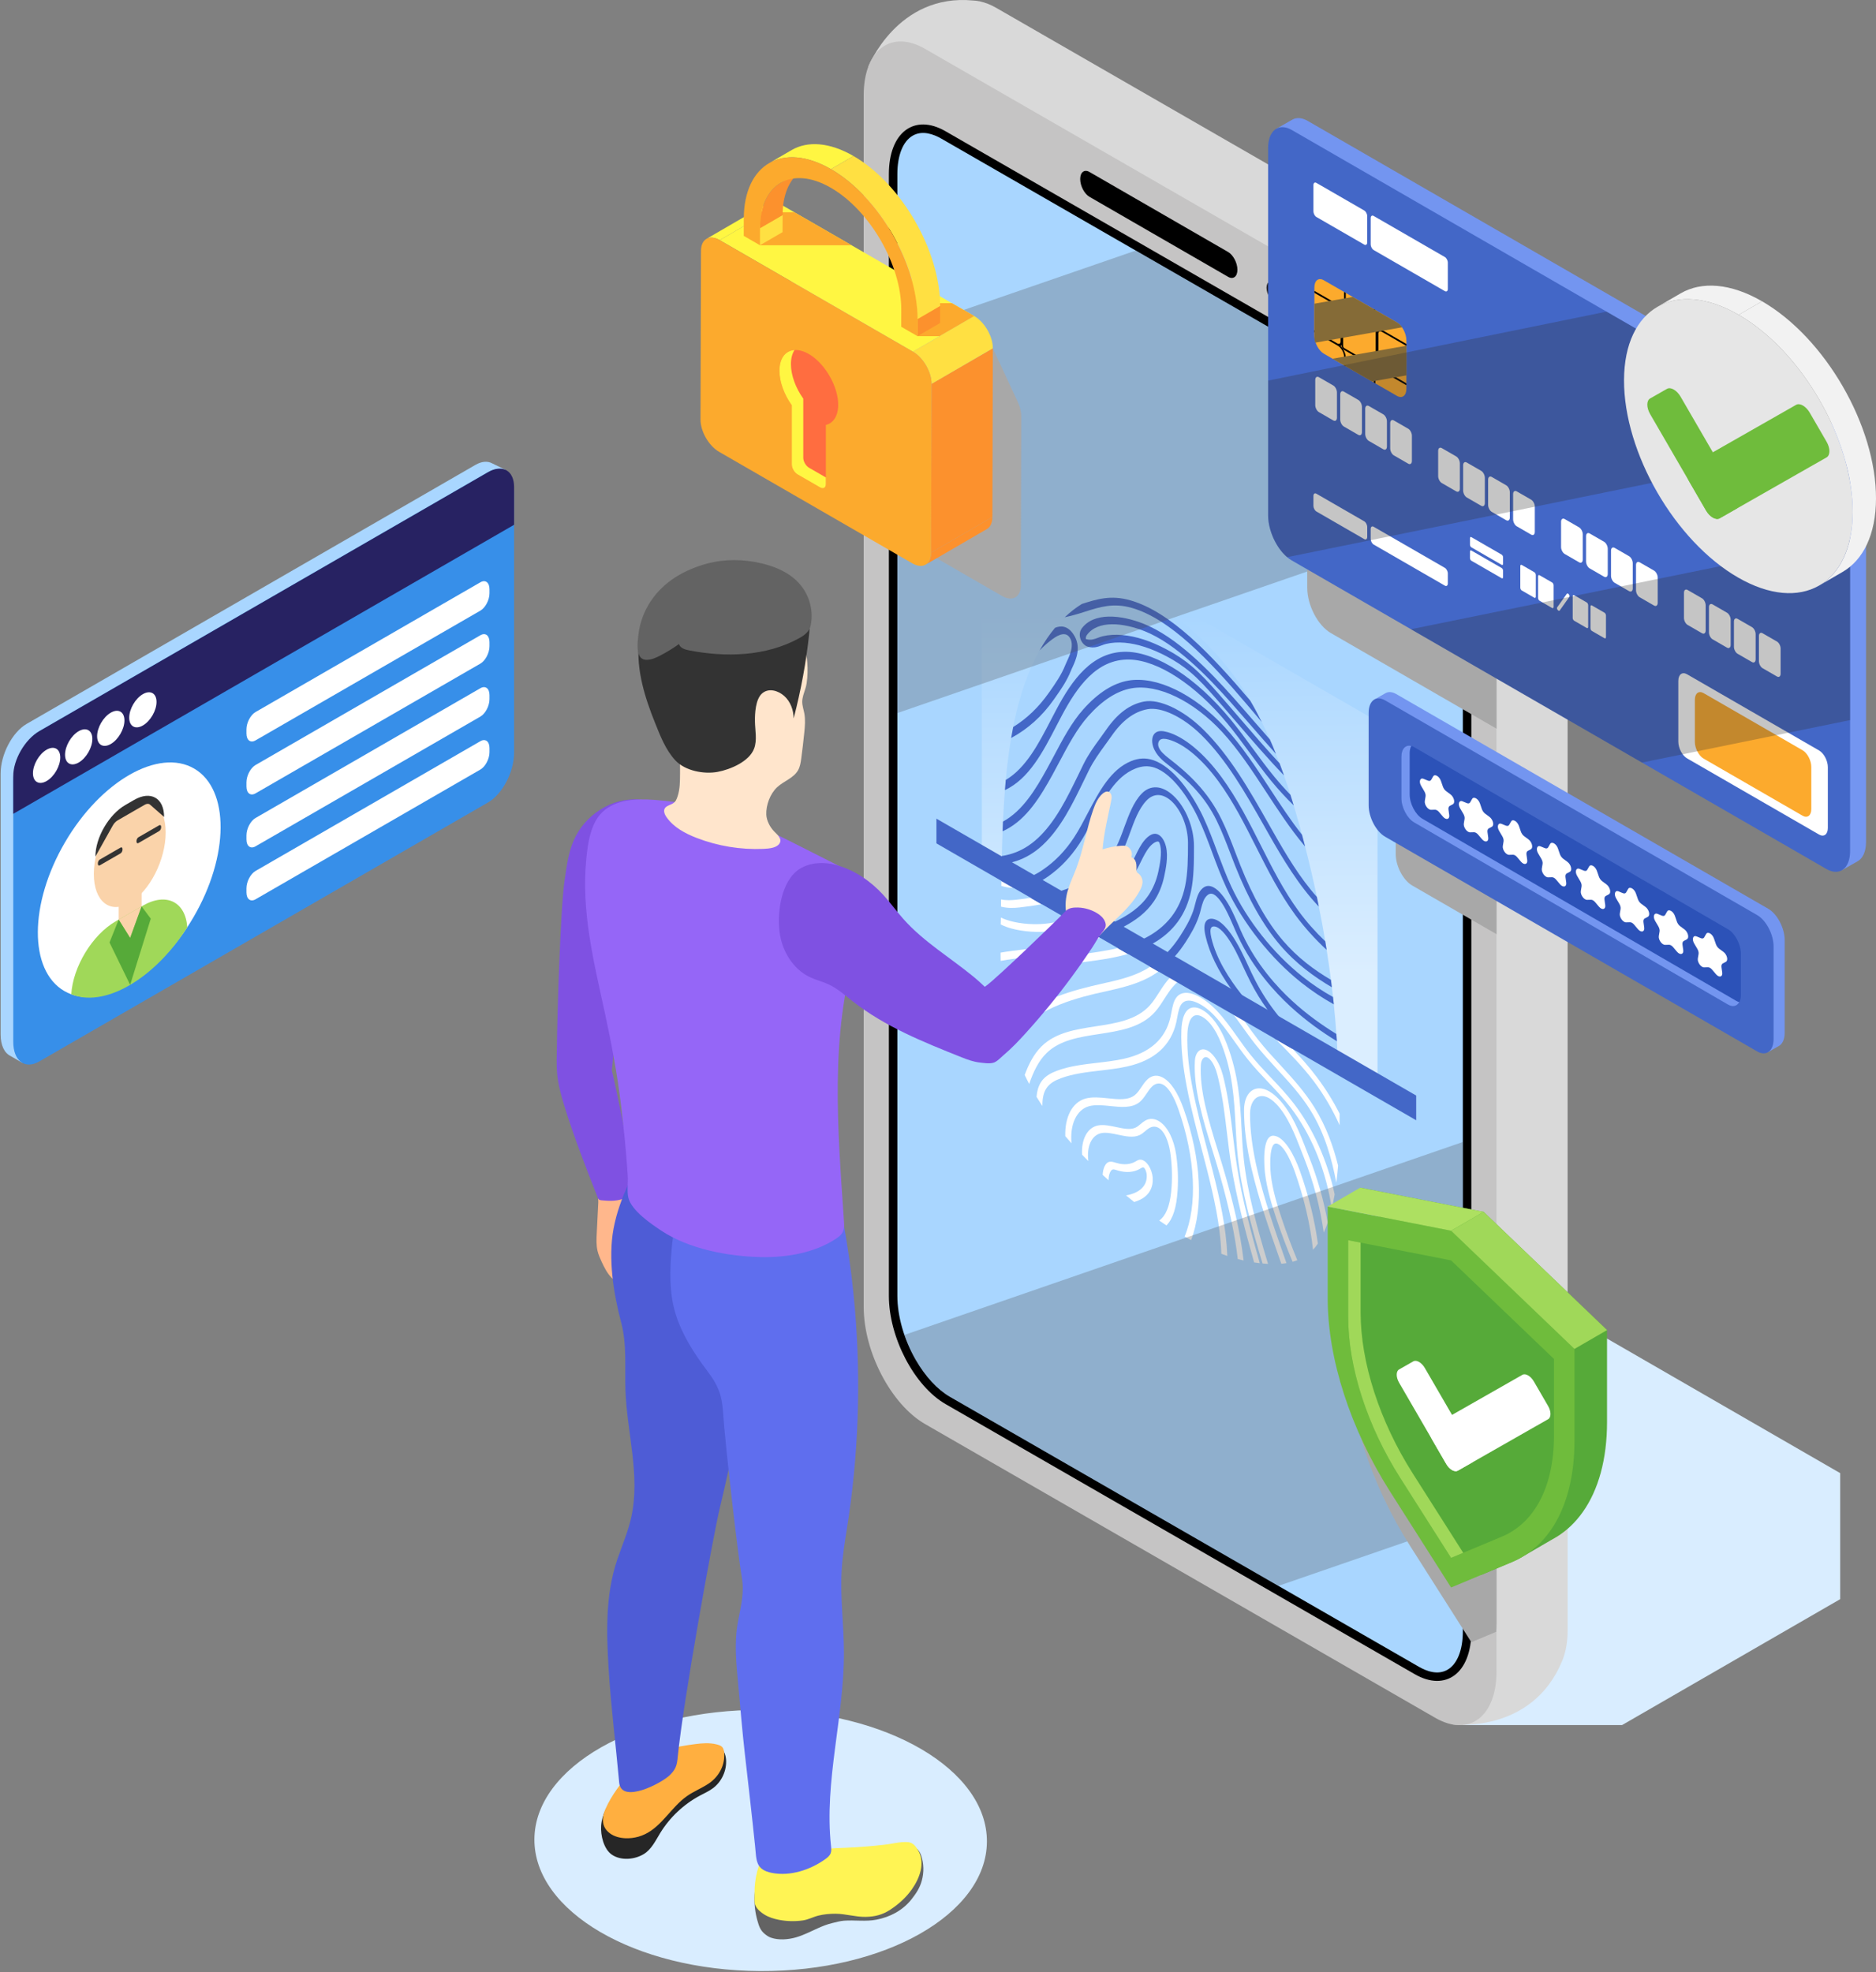 <svg xmlns="http://www.w3.org/2000/svg" width="370" height="389" viewBox="0 0 370 389" fill="none"><rect x="0" y="0" width="370" height="389" fill="#808080" stroke="none"/><path d="M5.256 142.776L93.77 91.69C95.021 90.969 96.167 90.906 97.057 91.383L99.689 92.659L98.73 93.797L98.697 93.786C98.828 94.315 98.902 94.908 98.902 95.567V147.028C98.902 150.804 96.604 155.193 93.77 156.829L5.256 207.915C4.968 208.081 4.688 208.203 4.415 208.301L4.426 209.637L2.048 208.259C0.877 207.681 0.125 206.193 0.125 204.036V152.576C0.124 148.801 2.422 144.413 5.256 142.776Z" fill="#A9D6FF"></path><path d="M7.747 209.351L96.261 158.265C99.095 156.63 101.393 152.242 101.393 148.464V97.004C101.393 93.227 99.095 91.49 96.261 93.125L7.747 144.212C4.913 145.847 2.615 150.235 2.615 154.013V205.473C2.615 209.251 4.913 210.986 7.747 209.351Z" fill="#378FE9"></path><path d="M38.149 180.926C45.231 168.816 45.303 155.686 38.309 151.598C31.316 147.511 19.905 154.015 12.823 166.125C5.741 178.234 5.669 191.365 12.663 195.452C19.657 199.539 31.067 193.035 38.149 180.926Z" fill="white"></path><path d="M18.505 172.373C18.505 177.78 21.677 180.332 25.591 178.073C29.505 175.815 32.676 169.601 32.676 164.195C32.676 158.788 29.505 156.236 25.591 158.494C21.677 160.753 18.505 166.967 18.505 172.373Z" fill="#FAD3AA"></path><path d="M19.686 170.675L23.781 168.311C23.991 168.189 24.162 167.863 24.162 167.581V167.457C24.162 167.176 23.991 167.047 23.781 167.168L19.686 169.532C19.475 169.654 19.304 169.98 19.304 170.261V170.385C19.303 170.666 19.474 170.796 19.686 170.675Z" fill="#333333"></path><path d="M27.303 166.277L31.398 163.913C31.609 163.792 31.78 163.465 31.78 163.185V163.061C31.78 162.78 31.609 162.65 31.398 162.772L27.303 165.135C27.093 165.257 26.922 165.583 26.922 165.864V165.988C26.922 166.27 27.093 166.399 27.303 166.277Z" fill="#333333"></path><path d="M18.817 168.949L22.234 162.837C22.482 162.393 22.827 162.024 23.189 161.815L28.553 158.719C28.955 158.487 29.334 158.479 29.584 158.697L32.365 161.13C32.365 159.262 31.706 157.944 30.633 157.34C29.567 156.733 28.086 156.831 26.457 157.772L24.718 158.775C21.46 160.656 18.817 165.204 18.817 168.949Z" fill="#333333"></path><path d="M23.411 182.871L27.927 180.265V173.185L23.411 175.79V182.871Z" fill="#FAD3AA"></path><path d="M14.056 196.109C17.132 197.366 21.132 196.872 25.496 194.354C29.859 191.835 33.86 187.713 36.936 182.905C36.607 177.871 32.806 175.951 28.175 178.625L22.818 181.716C18.177 184.395 14.384 190.696 14.056 196.109Z" fill="#A0D859"></path><path d="M27.927 178.768L25.669 184.99L23.411 181.375L27.927 178.768Z" fill="#FAD3AA"></path><path d="M23.411 181.375L25.669 184.99L27.927 178.769L29.738 181.191L25.669 194.244L21.6 185.888L23.411 181.375Z" fill="#56AA39"></path><path d="M2.615 153.064V160.515L101.392 103.507V96.055C101.392 92.806 99.093 91.496 96.26 93.13L7.746 144.216C4.914 145.851 2.615 149.815 2.615 153.064Z" fill="#272262"></path><path d="M50.401 146.03L94.744 120.437C95.736 119.864 96.54 118.329 96.54 117.007V116.202C96.54 114.881 95.736 114.273 94.744 114.846L50.401 140.438C49.409 141.011 48.605 142.547 48.605 143.869V144.673C48.605 145.995 49.41 146.602 50.401 146.03Z" fill="white"></path><path d="M50.401 156.478L94.744 130.885C95.736 130.312 96.54 128.776 96.54 127.455V126.65C96.54 125.328 95.736 124.72 94.744 125.293L50.401 150.886C49.409 151.458 48.605 152.995 48.605 154.317V155.121C48.605 156.443 49.41 157.05 50.401 156.478Z" fill="white"></path><path d="M50.401 166.925L94.744 141.332C95.736 140.759 96.54 139.223 96.54 137.902V137.097C96.54 135.775 95.736 135.167 94.744 135.74L50.401 161.333C49.409 161.905 48.605 163.441 48.605 164.763V165.568C48.605 166.89 49.41 167.498 50.401 166.925Z" fill="white"></path><path d="M50.401 177.372L94.744 151.78C95.736 151.207 96.54 149.671 96.54 148.349V147.545C96.54 146.223 95.736 145.615 94.744 146.188L50.401 171.781C49.409 172.353 48.605 173.888 48.605 175.211V176.016C48.605 177.337 49.41 177.946 50.401 177.372Z" fill="white"></path><path d="M25.485 141.553C25.485 143.26 26.691 143.947 28.178 143.089C29.666 142.231 30.872 140.151 30.872 138.443C30.872 136.737 29.665 136.049 28.178 136.908C26.691 137.767 25.485 139.847 25.485 141.553Z" fill="white"></path><path d="M19.156 145.206C19.156 146.913 20.363 147.6 21.85 146.742C23.338 145.883 24.544 143.804 24.544 142.096C24.544 140.39 23.338 139.702 21.85 140.561C20.363 141.42 19.156 143.5 19.156 145.206Z" fill="white"></path><path d="M12.828 148.858C12.828 150.565 14.034 151.252 15.521 150.394C17.01 149.535 18.216 147.456 18.216 145.75C18.216 144.043 17.01 143.355 15.521 144.214C14.034 145.072 12.828 147.152 12.828 148.858Z" fill="white"></path><path d="M6.5 152.511C6.5 154.218 7.706 154.905 9.193 154.047C10.68 153.188 11.887 151.109 11.887 149.402C11.887 147.696 10.681 147.008 9.193 147.867C7.706 148.725 6.5 150.805 6.5 152.511Z" fill="white"></path><path d="M279.064 242.144L362.939 290.552V315.407L319.915 340.243H288.514L255.413 242.144H279.064Z" fill="#D9EDFF"></path><path d="M308.254 327.221C308.211 327.332 308.162 327.432 308.118 327.54C302.137 342.154 286.336 340.099 286.336 340.099L287.74 325.32L196.457 272.771C189.781 268.917 184.369 258.58 184.369 249.681V19.036L171.233 13.212C171.233 13.212 176.955 -1.351 191.948 0.102C192.335 0.117 192.732 0.169 193.138 0.248C193.182 0.255 193.225 0.257 193.27 0.264L193.28 0.281C194.294 0.498 195.356 0.897 196.458 1.533L297.088 59.478C303.764 63.332 309.177 73.668 309.177 82.568V321.578C309.177 323.721 308.856 325.578 308.285 327.12L308.291 327.13C308.279 327.161 308.265 327.189 308.254 327.221Z" fill="#D9D9D9"></path><path d="M290.686 113.313L309.182 102.637L309.173 97.634L288.516 109.557L290.686 113.313Z" fill="#AEAEAE"></path><path d="M283.065 67.572L182.435 9.628C175.758 5.774 170.347 9.864 170.347 18.764V257.773C170.347 266.672 175.759 277.01 182.435 280.863L283.065 338.808C289.741 342.66 295.153 338.572 295.153 329.672V90.662C295.153 81.763 289.742 71.425 283.065 67.572Z" fill="#C5C4C4"></path><path d="M242.214 49.698L214.883 33.924C213.868 33.338 213.045 33.96 213.045 35.313C213.045 36.666 213.868 38.238 214.883 38.824L242.214 54.598C243.23 55.184 244.053 54.562 244.053 53.209C244.053 51.855 243.23 50.282 242.214 49.698Z" fill="black"></path><path d="M253.475 58.879C253.475 57.71 252.649 56.287 251.631 55.7C250.614 55.112 249.788 55.582 249.788 56.75C249.788 57.917 250.612 59.341 251.631 59.929C252.651 60.517 253.475 60.046 253.475 58.879Z" fill="#26262E"></path><path d="M258.674 61.879C258.674 60.71 257.848 59.288 256.83 58.7C255.812 58.112 254.986 58.583 254.986 59.75C254.986 60.917 255.812 62.34 256.83 62.929C257.848 63.517 258.674 63.046 258.674 61.879Z" fill="#26262E"></path><path d="M279.001 79.148L186.498 25.894C180.318 22.328 175.31 26.113 175.31 34.349V255.565C175.31 263.801 180.318 273.369 186.498 276.936L279.001 330.189C285.181 333.755 290.19 329.969 290.19 321.734V100.518C290.19 92.282 285.181 82.714 279.001 79.148Z" fill="black"></path><path d="M284.874 87.846C282.988 84.581 280.603 82.007 278.164 80.6L185.662 27.345C184.138 26.467 181.926 25.651 180.014 26.755C178.09 27.866 176.984 30.635 176.984 34.351L176.985 255.565C176.985 259.61 178.312 264.23 180.626 268.237C182.513 271.503 184.897 274.076 187.336 275.486L279.837 328.739C281.359 329.619 283.573 330.433 285.484 329.33C287.409 328.219 288.515 325.451 288.513 321.736V100.518C288.515 96.473 287.188 91.853 284.874 87.846Z" fill="#A9D6FF"></path><path d="M271.683 213.451L193.648 168.473V97.301L271.683 142.281V213.451Z" fill="url(#paint0_linear_3235_44262)"></path><path d="M264.209 221.922C264.198 224.621 264.11 227.302 263.909 229.89C263.815 231.044 263.703 232.181 263.561 233.287C263.561 233.294 263.561 233.294 263.561 233.294C263.463 234.064 263.353 234.819 263.231 235.561C263.06 236.52 262.873 237.456 262.661 238.364C262.426 239.327 262.161 240.245 261.86 241.121C261.86 241.121 261.86 241.121 261.86 241.128C261.625 241.818 261.367 242.48 261.08 243.105C260.779 243.804 260.438 244.446 260.068 245.05C260.02 245.125 259.972 245.198 259.925 245.273C259.625 245.727 259.304 246.134 258.963 246.495V246.502C258.062 247.446 257.026 248.113 255.865 248.557C255.562 248.674 255.252 248.781 254.937 248.87C254.544 248.969 254.14 249.054 253.73 249.129C253.397 249.181 253.058 249.223 252.714 249.247C251.876 249.326 250.997 249.333 250.093 249.278C249.738 249.261 249.375 249.234 249.012 249.195C248.829 249.183 248.644 249.164 248.46 249.14C248.099 249.1 247.724 249.052 247.35 248.991C247.261 248.981 247.166 248.967 247.07 248.951C246.477 248.858 245.877 248.741 245.272 248.606C244.892 248.522 244.507 248.426 244.121 248.319C243.438 248.147 242.755 247.94 242.067 247.709C241.675 247.583 241.279 247.44 240.887 247.294C238.918 246.57 236.919 245.659 234.915 244.579C234.488 244.351 234.068 244.12 233.641 243.878C232.444 243.201 231.247 242.468 230.056 241.686C229.582 241.382 229.103 241.056 228.629 240.732C226.976 239.598 225.329 238.378 223.695 237.078C223.155 236.647 222.617 236.211 222.085 235.77C222.085 235.777 222.085 235.777 222.079 235.767C220.924 234.806 219.777 233.81 218.64 232.785C218.25 232.435 217.859 232.078 217.474 231.716C217.391 231.64 217.314 231.569 217.232 231.493C216.374 230.692 215.51 229.861 214.658 229.002C214.238 228.587 213.824 228.168 213.409 227.735C212.705 227.004 212.014 226.259 211.334 225.494C210.92 225.035 210.506 224.568 210.104 224.087C208.502 222.204 206.978 220.223 205.59 218.136C205.195 217.543 204.811 216.945 204.439 216.332C203.931 215.503 203.448 214.655 202.988 213.791C202.682 213.21 202.381 212.618 202.099 212.023C202.004 211.831 201.911 211.634 201.822 211.438C200.868 209.359 200.11 207.292 199.513 205.236C199.513 205.236 199.513 205.236 199.513 205.229C199.32 204.569 199.139 203.911 198.975 203.255C198.975 203.255 198.975 203.255 198.975 203.248C198.321 200.551 197.911 197.879 197.672 195.247C197.604 194.565 197.553 193.886 197.514 193.215C197.43 191.971 197.382 190.74 197.357 189.524C197.348 188.972 197.338 188.427 197.334 187.884C197.317 186.003 197.343 184.153 197.369 182.337C197.376 182.231 197.376 182.129 197.376 182.027C197.383 181.676 197.385 181.322 197.392 180.971C197.402 180.251 197.416 179.537 197.425 178.817C197.433 178.344 197.436 177.874 197.443 177.4C197.452 176.504 197.467 175.619 197.478 174.722C197.486 174.262 197.493 173.795 197.501 173.329C197.517 172.367 197.533 171.407 197.555 170.443C197.563 169.902 197.577 169.364 197.585 168.822C197.627 167.194 197.671 165.565 197.736 163.951C197.757 163.308 197.783 162.674 197.816 162.036C197.914 159.949 198.036 157.874 198.198 155.831C198.249 155.156 198.305 154.486 198.367 153.825C198.628 150.999 198.973 148.234 199.429 145.55C199.551 144.821 199.685 144.108 199.825 143.397V143.39C199.891 143.033 199.964 142.686 200.036 142.338C201.128 137.161 202.764 132.349 205.026 128.297C205.026 128.29 205.032 128.287 205.032 128.28C205.943 126.666 206.946 125.168 208.063 123.83V123.823C208.672 123.071 209.323 122.384 210.002 121.735C211.046 120.737 212.161 119.858 213.364 119.117L213.37 119.114C214.657 118.32 216.031 117.673 217.507 117.2C225.657 114.592 239.416 125.985 246.353 137.775C246.429 137.908 246.512 138.045 246.576 138.172C247.397 139.572 248.145 140.978 248.852 142.401C249.417 143.537 249.947 144.68 250.454 145.835C250.871 146.783 251.272 147.732 251.648 148.683C251.895 149.305 252.136 149.924 252.371 150.546C252.671 151.343 252.965 152.143 253.241 152.938C253.686 154.209 254.109 155.48 254.508 156.751C254.73 157.448 254.948 158.154 255.158 158.852C255.562 160.201 255.949 161.546 256.318 162.881C256.482 163.468 256.639 164.053 256.792 164.633C257.002 165.405 257.207 166.179 257.4 166.947C258.26 170.276 259.036 173.598 259.722 176.895C259.862 177.537 259.996 178.174 260.112 178.809C260.584 181.106 261.001 183.386 261.378 185.655C261.476 186.217 261.57 186.785 261.651 187.344C261.969 189.326 262.252 191.3 262.499 193.256C262.568 193.747 262.625 194.238 262.682 194.723C262.763 195.364 262.838 196.008 262.906 196.643C262.963 197.127 263.015 197.608 263.06 198.085C263.266 200.056 263.436 202.007 263.571 203.942C263.61 204.423 263.644 204.9 263.671 205.368C263.732 206.346 263.788 207.314 263.831 208.283C263.864 209.032 263.902 209.8 263.934 210.583C263.957 211.046 263.978 211.518 263.994 211.984C264.096 214.463 264.18 217.053 264.2 219.653C264.209 220.414 264.212 221.167 264.209 221.922Z" fill="#A9D6FF"></path><path d="M248.853 142.407C248.351 141.814 247.848 141.22 247.352 140.631L245.851 138.861C238.568 130.279 230.784 122.047 223.207 119.893C219.6 118.862 216.927 119.717 214.096 120.616C213.311 120.868 212.501 121.128 211.657 121.347C211.109 121.486 210.563 121.624 210.003 121.743C211.047 120.745 212.162 119.866 213.365 119.126L213.371 119.122C216.298 118.184 219.064 117.302 222.914 118.399C230.877 120.662 238.903 129.138 246.4 137.968L246.576 138.18C247.398 139.578 248.146 140.984 248.853 142.407Z" fill="#4367C7"></path><path d="M222.447 188.158C221.393 188.468 220.235 188.737 219.037 188.964C217.322 189.273 215.545 189.521 213.83 189.748C208.478 190.492 202.939 191.256 198.786 194.334C198.393 194.623 198.022 194.933 197.67 195.243C197.608 194.561 197.546 193.9 197.505 193.218C197.629 193.116 197.753 193.033 197.898 192.93C202.154 189.748 207.775 188.985 213.19 188.241C214.905 187.993 216.682 187.745 218.376 187.435C219.08 187.311 219.76 187.167 220.423 187.001H220.444L222.447 188.158Z" fill="white"></path><path d="M205.441 178.346C203.995 178.614 202.506 178.821 201.06 178.986C199.924 179.11 198.684 179.151 197.423 178.821C197.444 178.346 197.444 177.871 197.444 177.395C198.456 177.622 199.489 177.56 200.46 177.457C201.39 177.354 202.34 177.23 203.27 177.085L205.441 178.346Z" fill="white"></path><path d="M235.485 166.882C235.485 170.125 235.464 173.038 234.927 175.661C233.977 180.309 231.475 183.779 227.343 186.113C225.917 186.94 224.285 187.621 222.445 188.158L220.441 187.001C222.404 186.505 224.12 185.887 225.649 185.122C230.112 182.89 232.778 179.441 233.749 174.71C234.266 172.19 234.307 169.38 234.307 166.2C234.286 163.122 233.005 159.859 231.103 158.061C229.367 156.451 227.549 156.387 226.103 157.917C224.595 159.508 223.727 161.904 222.879 164.238C222.383 165.601 221.867 167.006 221.226 168.245C218.974 172.664 215.337 175.226 211.204 176.776H211.183C209.344 177.478 207.402 177.973 205.438 178.345L203.268 177.085C205.313 176.776 207.338 176.342 209.302 175.702C213.786 174.256 217.774 171.715 220.15 167.067C220.749 165.848 221.266 164.484 221.741 163.142C222.629 160.745 223.538 158.246 225.129 156.573C226.866 154.735 229.221 154.859 231.452 156.966C233.853 159.218 235.485 163.205 235.485 166.882Z" fill="#4367C7"></path><path d="M229.968 166.985C229.637 165.683 229.1 165.063 228.708 164.774C227.592 163.949 226.476 164.857 225.733 165.725C224.988 166.613 224.451 167.708 223.935 168.783C223.666 169.319 223.398 169.877 223.108 170.394C221.517 173.163 220.133 175.021 218.604 176.426C217.551 177.396 216.373 178.285 215.132 179.049C213.665 179.958 212.095 180.702 210.483 181.26L212.343 182.333C213.872 181.713 215.381 180.929 216.765 179.999C217.757 179.338 218.687 178.615 219.554 177.809C221.124 176.343 222.55 174.442 224.161 171.613C224.471 171.076 224.74 170.497 225.008 169.96C225.545 168.887 226.041 167.874 226.724 167.048C227.571 166.056 228.315 165.85 228.542 166.036C228.583 166.057 228.707 166.243 228.831 166.759C229.203 168.329 228.728 170.622 228.459 171.903C228.087 173.618 227.447 175.167 226.557 176.51C224.863 179.03 222.445 180.559 219.883 181.798C218.952 182.232 218.002 182.644 217.072 183.057C216.432 183.346 215.77 183.635 215.109 183.904L216.907 184.958C217.217 184.813 217.548 184.69 217.859 184.545C219.078 184.008 220.359 183.45 221.599 182.789C223.872 181.592 226.041 180.063 227.592 177.75C228.543 176.345 229.224 174.692 229.617 172.834C229.926 171.385 230.443 168.968 229.968 166.985Z" fill="#4367C7"></path><path d="M212.341 182.332C211.411 182.704 210.481 183.014 209.531 183.241C206.885 183.882 204.096 183.985 201.245 183.51C200.129 183.324 198.785 183.035 197.36 182.332C197.381 182.229 197.381 182.125 197.381 182.022C197.381 181.671 197.381 181.319 197.402 180.97C198.643 181.569 199.841 181.816 200.853 182.002C203.601 182.457 206.287 182.353 208.85 181.733C209.387 181.588 209.924 181.445 210.462 181.259H210.483L212.341 182.332Z" fill="white"></path><path d="M216.909 184.955C214.325 186.071 211.681 187.166 208.85 187.807C206.846 188.261 204.696 188.53 202.63 188.778C200.874 188.985 199.076 189.191 197.36 189.521C197.339 188.985 197.339 188.427 197.339 187.89C198.869 187.621 200.46 187.435 202.01 187.249C204.076 187.001 206.204 186.753 208.189 186.299C210.586 185.741 212.879 184.854 215.09 183.903H215.112L216.909 184.955Z" fill="white"></path><path d="M199.881 175.124C199.075 175.103 198.268 174.979 197.483 174.731C197.483 174.421 197.483 174.091 197.504 173.76L199.881 175.124Z" fill="white"></path><path d="M263.072 198.093C260.861 196.874 258.732 195.449 256.666 193.817C250.59 188.983 245.219 182.188 241.913 175.165C240.837 172.851 239.949 170.496 239.102 168.203C238.255 165.91 237.366 163.534 236.292 161.283C234.371 157.234 231.105 152.525 227.675 151.388C226.456 150.995 225.216 151.057 223.872 151.615C220.029 153.165 217.797 157.399 215.649 161.51C214.78 163.184 213.871 164.918 212.859 166.447C211.144 169.07 209.057 171.238 206.681 172.891C206.33 173.139 205.977 173.366 205.626 173.573C203.684 174.689 201.783 175.226 199.882 175.123L197.505 173.759C197.484 173.614 197.505 173.47 197.505 173.325C199.614 173.883 201.742 173.655 203.911 172.581C204.531 172.292 205.151 171.92 205.791 171.465C208.127 169.854 210.151 167.747 211.825 165.186C212.817 163.678 213.705 161.964 214.573 160.311C216.785 156.118 219.058 151.759 223.107 150.106C224.595 149.508 226.001 149.446 227.426 149.92C231.393 151.222 235.091 156.51 237.241 160.993C238.357 163.368 239.266 165.806 240.134 168.161C240.981 170.392 241.828 172.685 242.861 174.896C245.982 181.547 251.106 188.013 256.872 192.598C258.814 194.148 260.839 195.491 262.906 196.648C262.968 197.122 263.01 197.618 263.072 198.093Z" fill="#4367C7"></path><path d="M228.459 191.608C227.818 192.083 227.157 192.496 226.475 192.848C223.851 194.231 220.813 194.913 217.899 195.574C217.238 195.719 216.577 195.863 215.936 196.008C209.819 197.474 203.041 199.83 199.508 205.242C199.322 204.581 199.136 203.92 198.971 203.258C200.831 200.718 203.413 198.899 206.286 197.515C209.137 196.132 212.278 195.223 215.253 194.5C215.895 194.355 216.556 194.19 217.217 194.045C220.11 193.404 223.085 192.743 225.648 191.381C226.041 191.174 226.433 190.947 226.826 190.679L228.459 191.608Z" fill="white"></path><path d="M263.671 205.365C260.82 203.629 257.617 201.377 254.496 198.506C251.397 195.655 247.079 190.925 244.143 184.624C243.812 183.942 243.523 183.241 243.234 182.579C242.738 181.443 242.263 180.348 241.705 179.316C240.899 177.808 240.073 176.775 239.412 176.423C238.956 176.175 238.524 176.216 238.109 176.588C237.406 177.187 237.138 178.22 236.849 179.335C236.746 179.789 236.622 180.264 236.456 180.719C235.795 182.661 234.803 184.313 233.832 185.821C233.171 186.834 232.468 187.783 231.704 188.63C230.712 189.787 229.616 190.779 228.459 191.604L226.827 190.675C228.067 189.91 229.203 188.939 230.277 187.803C231.165 186.852 232.014 185.779 232.778 184.581C233.729 183.093 234.7 181.483 235.34 179.644C235.485 179.231 235.588 178.776 235.712 178.323C236.022 177.145 236.332 175.926 237.179 175.203C237.82 174.645 238.543 174.583 239.391 175.038C240.403 175.596 241.519 176.939 242.593 178.902C243.213 180.058 243.729 181.256 244.225 182.393C244.494 183.054 244.783 183.714 245.093 184.375C247.841 190.242 251.892 194.704 254.826 197.389C257.782 200.115 260.84 202.243 263.567 203.938C263.609 204.435 263.65 204.911 263.671 205.365Z" fill="#4367C7"></path><path d="M262.684 194.727C259.211 192.683 255.639 190.103 252.494 186.433C249.154 182.532 246.241 177.392 243.595 170.733C243.272 169.917 242.96 169.099 242.649 168.283C241.832 166.154 240.992 163.957 239.967 161.863C237.605 157.05 234.392 153.949 230.289 150.771C229.49 150.155 228.003 149.001 227.434 147.269C227.035 146.053 227.254 144.923 227.986 144.455C228.505 144.129 229.217 144.107 230.227 144.387C233.556 145.31 237.463 148.564 240.943 153.31C244.002 157.49 246.366 162.174 248.651 166.703C250.879 171.123 253.188 175.692 256.118 179.689C257.654 181.786 259.397 183.766 261.379 185.658C261.477 186.221 261.571 186.788 261.652 187.347C259.308 185.175 257.25 182.883 255.454 180.436C252.377 176.239 250.014 171.561 247.734 167.036C245.5 162.613 243.196 158.04 240.273 154.054C237.071 149.688 233.519 146.709 230.523 145.879C229.739 145.661 229.204 145.663 228.848 145.893C228.514 146.108 228.292 146.662 228.504 147.304C228.78 148.128 229.62 148.863 230.49 149.542C234.274 152.471 238.151 155.953 240.896 161.556C241.98 163.758 242.844 166.018 243.678 168.205C243.99 169.015 244.295 169.814 244.613 170.621C247.14 176.985 249.9 181.865 253.039 185.526C255.948 188.923 259.211 191.316 262.5 193.259C262.569 193.752 262.626 194.243 262.684 194.727Z" fill="#4367C7"></path><path d="M260.113 178.815C256.156 174.678 252.976 169.334 250.305 164.642L249.32 162.899C245.681 156.482 241.924 149.853 236.878 144.903C233.299 141.39 229.053 139.373 226.313 139.88C223.674 140.37 221.349 142.097 219.222 145.167C218.809 145.753 218.397 146.326 217.985 146.892C216.808 148.516 215.691 150.043 214.75 151.947C214.433 152.595 214.115 153.252 213.798 153.899C212.677 156.205 211.521 158.591 210.228 160.768C207.279 165.717 204.177 168.595 200.459 169.817C199.531 170.124 198.555 170.327 197.557 170.449C197.565 169.907 197.579 169.369 197.588 168.828C198.325 168.718 199.038 168.546 199.729 168.32C203.304 167.146 206.304 164.351 209.17 159.538C210.45 157.387 211.602 155.019 212.716 152.731C213.033 152.076 213.351 151.421 213.668 150.772C214.639 148.811 215.768 147.255 216.968 145.612C217.376 145.049 217.787 144.483 218.193 143.901C220.418 140.695 222.861 138.888 225.66 138.367C228.693 137.805 233.359 140.005 237.27 143.842C242.583 149.049 246.439 155.86 250.173 162.442L251.158 164.177C253.652 168.568 256.367 173.141 259.725 176.902C259.863 177.541 259.997 178.18 260.113 178.815Z" fill="#4367C7"></path><path d="M257.4 166.952C257.299 166.839 257.199 166.719 257.104 166.602C254.42 163.378 252.036 159.728 249.721 156.2C247.029 152.083 244.244 147.83 241.044 144.366C235.373 138.219 228.359 134.842 223.174 135.756C220.303 136.254 217.432 138.1 214.644 141.23C212.4 143.734 210.657 147.028 208.968 150.212C208.513 151.074 208.064 151.925 207.603 152.764C205.232 157.066 202.577 161.454 198.421 163.624C198.195 163.738 197.968 163.852 197.736 163.956C197.757 163.312 197.783 162.679 197.816 162.041C201.711 159.911 204.259 155.698 206.533 151.559C206.994 150.721 207.444 149.869 207.899 149.021C209.606 145.794 211.367 142.462 213.665 139.894C216.542 136.666 219.52 134.761 222.528 134.239C228.04 133.269 235.498 136.865 241.524 143.39C244.872 147.02 247.723 151.373 250.48 155.583C252.486 158.645 254.552 161.802 256.793 164.638C257.003 165.409 257.207 166.185 257.4 166.952Z" fill="#4367C7"></path><path d="M255.159 158.856C253.638 157.376 252.166 155.773 250.765 154.076C249.24 152.225 247.78 150.24 246.375 148.328C244.98 146.43 243.539 144.475 242.055 142.675C235.767 135.048 228.378 130.224 222.77 130.085C216.272 129.924 212.387 135.571 209.435 141.106C209.076 141.791 208.716 142.49 208.351 143.179C205.698 148.307 202.95 153.612 198.198 155.836C198.249 155.162 198.305 154.491 198.367 153.831C202.369 151.449 204.86 146.651 207.274 141.984C207.639 141.288 207.998 140.596 208.364 139.907C211.4 134.203 215.423 128.383 222.26 128.556C228.206 128.701 236.009 133.782 242.63 141.806C244.161 143.661 245.625 145.656 247.043 147.582C248.425 149.46 249.86 151.41 251.338 153.206C252.355 154.441 253.42 155.628 254.508 156.755C254.731 157.453 254.948 158.159 255.159 158.856Z" fill="#4367C7"></path><path d="M211.519 131.608C211.404 131.856 211.296 132.073 211.225 132.27C210.402 134.332 209.22 136.019 208.072 137.646L207.862 137.948C205.562 141.232 202.728 143.783 199.43 145.556C199.552 144.827 199.686 144.114 199.826 143.403V143.396C202.529 141.72 204.88 139.462 206.835 136.673L207.05 136.375C208.168 134.778 209.327 133.125 210.115 131.151C210.193 130.944 210.306 130.71 210.427 130.445C210.997 129.219 211.943 127.169 210.958 125.72C209.96 124.251 208.047 125.704 207.326 126.247L207.243 126.315C206.492 126.888 205.753 127.543 205.037 128.287C205.947 126.673 206.951 125.175 208.067 123.837V123.83C209.162 123.375 210.517 123.344 211.686 125.064C213.384 127.564 212.215 130.093 211.519 131.608Z" fill="#4367C7"></path><path d="M253.242 152.943C250.054 149.636 246.973 146.051 243.952 142.536C242.551 140.906 241.102 139.215 239.671 137.595C238.134 135.846 236.484 134.016 234.726 132.542C233.358 131.39 231.83 130.376 230.052 129.435C227.129 127.896 224.37 126.999 221.852 126.774C220.522 126.655 219.279 126.73 218.162 127.001C217.846 127.07 217.555 127.187 217.264 127.297C216.531 127.574 215.764 127.857 214.678 127.587C214.434 127.528 214.102 127.41 213.765 127.082C213.434 126.766 213.18 126.338 213.052 125.881C212.829 125.075 213.046 124.374 213.297 124.022C215.688 120.654 221.187 121.296 225.534 123.018C232.023 125.597 238.423 132.176 243.278 137.628C244.562 139.066 245.856 140.565 247.103 142.002C248.209 143.282 249.326 144.568 250.455 145.842C250.873 146.789 251.273 147.739 251.65 148.69C249.929 146.793 248.238 144.843 246.571 142.916C245.329 141.482 244.04 140 242.769 138.568C238.074 133.298 231.887 126.926 225.719 124.479C221.638 122.859 216.509 122.226 214.327 125.3C214.154 125.548 214.122 125.911 214.163 126.038C214.163 126.024 214.223 126.059 214.358 126.09C215.207 126.298 215.837 126.057 216.51 125.807C216.813 125.69 217.129 125.573 217.474 125.488C218.67 125.207 219.983 125.126 221.39 125.256C224.039 125.488 226.933 126.424 229.999 128.04C231.884 129.036 233.518 130.125 234.992 131.36C236.869 132.939 238.584 134.847 240.186 136.662C241.629 138.302 243.083 139.997 244.49 141.629C247.074 144.637 249.693 147.688 252.373 150.553C252.672 151.347 252.966 152.147 253.242 152.943Z" fill="#4367C7"></path><path d="M264.209 219.659V221.932C262.844 218.895 261.13 215.941 259.125 213.277C256.811 210.219 254.165 207.555 251.603 204.973L254.93 206.894C256.605 208.63 258.237 210.467 259.766 212.513C261.439 214.743 262.948 217.16 264.209 219.659Z" fill="white"></path><path d="M251.831 203.754C252.864 204.787 253.897 205.82 254.93 206.894L251.603 204.973C251.541 204.911 251.5 204.87 251.438 204.808C250.074 203.444 248.668 202.039 247.305 200.573C245.569 198.693 244.061 196.834 242.78 194.995C240.238 191.442 238.543 187.972 237.799 184.75C237.448 183.324 237.468 182.353 237.82 181.775C238.254 181.053 239.266 181.01 240.342 181.672C241.148 182.188 241.953 183.015 242.801 184.213C244.185 186.175 245.198 188.344 246.169 190.451C246.603 191.381 247.038 192.352 247.513 193.261C248.794 195.781 250.385 198.197 252.203 200.449C255.467 204.498 259.497 208.009 263.94 210.591C263.961 211.046 263.981 211.521 264.002 211.996C258.609 208.857 253.712 204.353 249.993 199.168C248.712 197.392 247.576 195.532 246.603 193.611C246.107 192.641 245.653 191.649 245.198 190.699C244.247 188.613 243.338 186.671 242.099 184.916C241.458 184.007 240.839 183.367 240.281 183.015C239.682 182.643 239.103 182.622 238.876 182.994C238.67 183.325 238.69 183.986 238.917 184.998C239.867 189.047 242.368 193.013 244.95 196.256C245.901 197.496 246.873 198.611 247.782 199.602C249.103 201.027 250.488 202.411 251.831 203.754Z" fill="#4367C7"></path><path d="M263.909 229.891C263.815 231.045 263.703 232.182 263.561 233.288C262.69 228.64 261.303 223.576 258.459 218.995C256.611 216.019 254.353 213.562 251.964 210.967C250.491 209.365 248.965 207.703 247.553 205.924C246.608 204.724 245.704 203.459 244.837 202.243C243.968 201.034 243.065 199.769 242.149 198.614C240.075 196.004 237.844 194.008 235.833 192.987C234.363 192.233 232.799 192.837 231.192 194.778C230.631 195.455 230.129 196.248 229.638 197.008C229.07 197.906 228.479 198.825 227.78 199.607C225.029 202.683 220.82 203.325 216.747 203.951C212.943 204.527 209.008 205.131 206.371 207.74C204.844 209.248 203.796 211.396 202.988 213.796C202.682 213.215 202.381 212.623 202.099 212.028C202.91 209.809 203.952 207.827 205.421 206.38C208.189 203.635 212.22 203.025 216.113 202.425C220.084 201.822 224.186 201.194 226.801 198.27C227.463 197.53 228.038 196.627 228.594 195.755C229.096 194.975 229.61 194.168 230.201 193.461C232.023 191.256 233.896 190.627 235.769 191.582C238.004 192.727 240.484 194.931 242.753 197.783C243.716 199.001 244.632 200.285 245.523 201.53C246.374 202.723 247.26 203.955 248.164 205.097C249.512 206.804 251.001 208.424 252.445 209.989C254.817 212.567 257.265 215.23 259.253 218.431C261.558 222.148 262.962 226.087 263.909 229.891Z" fill="white"></path><path d="M255.209 217.695C253.761 215.807 252.17 214.128 250.633 212.508C249.278 211.077 247.882 209.601 246.617 208.01C245.767 206.947 244.94 205.782 244.142 204.662C242.842 202.832 241.495 200.934 239.958 199.313C237.344 196.553 233.822 194.72 232.157 196.563C231.477 197.321 231.252 198.522 231.033 199.679C230.972 199.993 230.917 200.308 230.846 200.601C229.883 204.904 226.794 207.673 221.651 208.83C219.944 209.209 218.12 209.423 216.36 209.628C213.697 209.941 210.94 210.26 208.487 211.181C206.196 212.032 204.694 213.246 204.438 216.335C204.81 216.948 205.194 217.547 205.589 218.14C205.544 214.725 206.903 213.536 209.242 212.665C211.628 211.774 214.344 211.458 216.972 211.152C218.749 210.943 220.586 210.731 222.328 210.338C227.722 209.129 230.978 206.183 232.008 201.577C232.074 201.26 232.135 200.934 232.196 200.615C232.403 199.526 232.592 198.501 233.134 197.903C234.43 196.464 237.381 198.069 239.505 200.311C240.912 201.801 242.147 203.531 243.453 205.37C244.274 206.525 245.124 207.718 246.016 208.838C247.352 210.512 248.789 212.032 250.185 213.508C251.675 215.08 253.213 216.708 254.578 218.487C258.395 223.458 261.184 230.022 262.431 236.965C262.512 237.43 262.594 237.901 262.663 238.364C262.874 237.457 263.063 236.521 263.232 235.561C261.786 228.879 258.961 222.581 255.209 217.695Z" fill="white"></path><path d="M245.301 228.542C245.078 226.486 244.968 224.454 244.863 222.487C244.588 217.313 244.296 211.957 241.945 205.853C241.234 204.011 240.439 202.536 239.505 201.343C238.294 199.79 236.89 198.809 235.737 198.704C233.517 198.509 233.07 201.398 233.003 203.142C232.735 210.357 234.881 218.548 236.957 226.473C238.395 231.956 239.88 237.631 240.524 242.871C240.708 244.378 240.832 245.858 240.885 247.296C241.277 247.442 241.674 247.585 242.066 247.711C242 246.28 241.882 244.824 241.699 243.337C241.032 237.955 239.529 232.216 238.074 226.66C236.033 218.879 233.929 210.842 234.19 203.881C234.236 202.733 234.521 200.085 236.201 200.231C236.991 200.302 238.015 201.036 238.889 202.154C239.639 203.118 240.306 204.36 240.917 205.939C243.133 211.691 243.397 216.647 243.684 221.896C243.788 223.884 243.899 225.936 244.122 228.04C244.853 234.881 246.855 242.093 249.011 249.197C249.374 249.238 249.735 249.263 250.092 249.28C247.97 242.285 246.01 235.199 245.301 228.542Z" fill="white"></path><path d="M237.281 208.758C237.525 208.491 237.859 208.397 238.244 208.622C238.546 208.798 238.894 209.186 239.189 209.686C239.714 210.566 240.013 211.567 240.299 212.793C241.163 216.466 241.593 220.084 242.006 223.59C242.247 225.589 242.494 227.659 242.818 229.726C243.83 236.191 245.667 243.02 247.347 248.992C247.722 249.053 248.095 249.1 248.458 249.141C246.789 243.23 244.97 236.479 243.981 230.13C243.663 228.1 243.416 226.044 243.181 224.063C242.756 220.508 242.32 216.825 241.433 213.043C241.136 211.769 240.76 210.431 240.006 209.172C239.486 208.296 238.866 207.62 238.25 207.26C236.757 206.39 235.759 207.579 235.663 209.23C235.343 214.638 237.283 220.92 239.159 226.994C239.663 228.626 240.185 230.318 240.641 231.929C242.456 238.336 243.598 243.694 244.119 248.322C244.505 248.431 244.89 248.526 245.271 248.61C244.571 242.56 243.01 236.534 241.747 232.073C241.284 230.431 240.757 228.729 240.247 227.08C238.43 221.191 236.543 215.091 236.843 210C236.874 209.491 237.036 209.032 237.281 208.758Z" fill="white"></path><path d="M261.859 241.122C261.859 241.122 261.859 241.122 261.859 241.129C261.624 241.819 261.366 242.481 261.079 243.106C260.357 238.019 259.053 233.079 257.19 228.365C257.019 227.939 256.848 227.491 256.672 227.039C255.421 223.81 254.005 220.149 251.757 217.787C250.308 216.259 249.197 216.084 248.526 216.218C247.331 216.437 246.553 217.781 246.545 219.627C246.525 222.874 247.014 226.664 248.012 230.914C249.342 236.607 251.403 242.495 253.399 248.195C253.51 248.506 253.616 248.813 253.728 249.131C253.395 249.183 253.056 249.225 252.712 249.249C252.582 248.894 252.465 248.545 252.342 248.2C250.323 242.44 248.239 236.485 246.88 230.671C245.847 226.264 245.34 222.321 245.361 218.937C245.37 216.606 246.334 214.989 247.868 214.701C249.165 214.459 250.706 215.201 252.209 216.78C254.83 219.543 256.358 223.48 257.703 226.956C257.874 227.397 258.044 227.838 258.215 228.265C259.852 232.404 261.07 236.707 261.859 241.122Z" fill="white"></path><path d="M250.653 231.75C250.973 234.656 251.916 237.727 252.792 240.347C253.706 243.08 254.735 245.831 255.864 248.559C255.561 248.675 255.251 248.782 254.936 248.871C253.747 246.026 252.672 243.16 251.722 240.318C250.86 237.739 249.822 234.381 249.479 231.257C249.4 230.5 248.745 223.868 251.191 224.002C253.24 224.124 255.21 227.663 256.372 230.935C258.097 235.794 259.296 240.645 259.924 245.274C259.624 245.728 259.303 246.135 258.962 246.497C258.431 241.514 257.199 236.246 255.32 230.95C255.126 230.408 253.381 225.627 251.682 225.532C250.495 225.462 250.367 229.124 250.653 231.75Z" fill="white"></path><path d="M233.455 218.722C232.304 215.463 230.864 213.312 229.275 212.495C227.929 211.806 226.923 212.327 226.32 212.885C225.843 213.325 225.466 213.877 225.108 214.419C224.708 215.012 224.332 215.578 223.837 215.974C222.525 217.04 220.583 216.838 218.528 216.624C216.997 216.463 215.423 216.303 214.073 216.678C211.479 217.413 209.994 220.319 210.103 224.092C210.506 224.572 210.919 225.039 211.333 225.499C210.987 221.792 212.317 218.879 214.78 218.183C216.011 217.841 217.52 217.997 218.974 218.148C221.077 218.369 223.249 218.597 224.752 217.375C225.312 216.922 225.731 216.292 226.143 215.686C226.502 215.157 226.836 214.649 227.26 214.26C227.63 213.915 228.398 213.413 229.34 213.902C230.703 214.601 231.757 216.916 232.397 218.737C235.79 228.365 236.191 237.74 233.64 243.883C234.067 244.125 234.487 244.357 234.914 244.585C237.396 238.151 236.925 228.56 233.455 218.722Z" fill="white"></path><path d="M232.259 234.796C232.049 238.137 231.338 240.381 230.092 241.655C230.081 241.668 230.068 241.675 230.056 241.689C229.582 241.385 229.103 241.059 228.629 240.735C228.808 240.606 228.974 240.465 229.129 240.302C230.246 239.163 230.877 237.106 231.075 234.017C231.221 231.773 231.13 229.513 230.806 227.309C230.68 226.457 230.157 223.597 228.658 222.553C227.823 221.963 227.043 222.267 226.65 222.497C226.382 222.661 226.138 222.874 225.876 223.09C225.536 223.383 225.178 223.68 224.75 223.881C223.536 224.451 221.993 224.119 220.497 223.801C219.334 223.553 218.23 223.32 217.284 223.479C215.317 223.815 214.267 226.127 214.659 229.005C214.239 228.59 213.825 228.171 213.411 227.739C213.24 224.694 214.479 222.336 216.637 221.961C217.72 221.778 218.948 222.037 220.142 222.295C221.578 222.6 222.932 222.89 223.956 222.407C224.318 222.243 224.629 221.973 224.963 221.695C225.225 221.472 225.5 221.243 225.809 221.054C226.738 220.495 227.79 220.569 228.784 221.265C230.349 222.354 231.539 224.769 231.971 227.727C232.314 230.06 232.411 232.439 232.259 234.796Z" fill="white"></path><path d="M224.945 236.585C224.546 236.783 224.129 236.95 223.695 237.08C223.156 236.65 222.617 236.213 222.085 235.772C222.816 235.659 223.501 235.436 224.131 235.121C225.12 234.618 226.282 233.622 226.166 231.716C226.138 231.31 225.986 230.812 225.785 230.503C225.684 230.349 225.614 230.301 225.56 230.277C225.37 230.194 225.143 230.335 224.923 230.466L224.87 230.503C223.684 231.227 222.121 231.355 220.472 230.865L220.288 230.805C219.985 230.71 219.701 230.627 219.492 230.656C219.278 230.694 219.093 230.894 218.932 231.231C218.734 231.661 218.637 232.192 218.641 232.789C218.25 232.438 217.859 232.081 217.474 231.72C217.507 231.096 217.627 230.532 217.844 230.07C218.095 229.52 218.424 229.219 218.845 229.144C219.226 229.073 219.647 229.202 220.021 229.323L220.193 229.369C221.629 229.803 222.991 229.687 224.014 229.054L224.068 229.024C224.402 228.822 224.818 228.567 225.442 228.847C225.84 229.031 226.223 229.398 226.549 229.895C226.991 230.583 227.296 231.506 227.347 232.3C227.461 234.247 226.635 235.726 224.945 236.585Z" fill="white"></path><path d="M279.313 220.955L184.691 166.344V161.469L279.313 216.08V220.955Z" fill="#4367C7"></path><path opacity="0.28" d="M288.514 100.519V102.122L176.977 140.642V65.652L223.994 49.421L278.158 80.601C280.6 82.008 282.988 84.574 284.877 87.852C287.195 91.86 288.514 96.474 288.514 100.519Z" fill="#4D4D4D"></path><path opacity="0.28" d="M288.514 225.236V300.227L252.138 312.787L187.333 275.48C184.891 274.073 182.521 271.507 180.631 268.246C179.722 266.66 178.956 264.985 178.367 263.293L288.514 225.236Z" fill="#4D4D4D"></path><path d="M295.158 90.665V143.722L262.496 124.87C259.917 123.383 257.827 119.385 257.827 115.944V53.041L283.069 67.577C289.738 71.427 295.158 81.762 295.158 90.665Z" fill="#A8A8A8"></path><path d="M363.358 84.7L257.926 23.85C256.778 23.188 255.729 23.136 254.915 23.581L254.914 23.579L251.759 25.382L251.668 25.807L253.299 26.579C253.271 26.836 253.252 27.102 253.252 27.385V99.824C253.252 103.266 255.345 107.263 257.927 108.754L363.359 169.603C363.517 169.695 363.673 169.773 363.827 169.842L363.143 170.142L363.26 171.647L366.327 169.899H366.326C367.368 169.358 368.034 168.009 368.034 166.07V93.631C368.033 90.188 365.94 86.19 363.358 84.7Z" fill="#7395F0"></path><path d="M360.215 171.394L254.784 110.544C252.202 109.054 250.108 105.056 250.108 101.615V29.175C250.108 25.735 252.202 24.152 254.784 25.642L360.215 86.492C362.797 87.982 364.89 91.981 364.89 95.423V167.862C364.89 171.303 362.797 172.885 360.215 171.394Z" fill="#4367C7"></path><path d="M275.518 78.08L261.096 69.756C260.067 69.163 259.234 67.571 259.234 66.202V56.684C259.234 55.314 260.067 54.684 261.096 55.277L275.518 63.601C276.546 64.194 277.38 65.785 277.38 67.155V76.673C277.38 78.044 276.547 78.673 275.518 78.08Z" fill="#FCAA2D"></path><path d="M272.485 65.41C272.489 65.412 272.489 65.412 272.492 65.413C272.496 65.411 272.496 65.411 272.503 65.416L277.382 68.232V67.844L272.469 65.009C272.466 65.011 272.465 65.006 272.465 65.006C272.462 65.009 272.462 65.009 272.458 65.003C272.455 65.005 272.455 65.001 272.455 65.001C272.242 64.889 272.056 64.872 271.9 64.924L271.897 64.922C271.789 64.964 271.697 65.04 271.636 65.148C271.572 65.258 271.534 65.407 271.534 65.582V71.496C271.534 71.694 271.579 71.906 271.659 72.115C271.72 72.274 271.801 72.433 271.899 72.583C272.065 72.83 272.278 73.041 272.504 73.172L277.379 75.986V75.598L272.501 72.783C272.152 72.578 271.871 72.094 271.871 71.691V65.776C271.873 65.386 272.147 65.223 272.485 65.41Z" fill="black"></path><path d="M264.604 61.039C264.551 60.895 264.479 60.754 264.395 60.619C264.25 60.392 264.067 60.189 263.867 60.051L263.851 60.041C263.824 60.022 263.79 59.998 263.76 59.981L259.235 57.37V57.758L263.76 60.369C264.107 60.57 264.391 61.059 264.391 61.459V67.374C264.391 67.777 264.107 67.938 263.76 67.738L259.235 65.128V65.516L263.76 68.127C263.79 68.144 263.821 68.162 263.851 68.176C264.057 68.272 264.243 68.286 264.391 68.224C264.459 68.193 264.52 68.15 264.571 68.091C264.672 67.975 264.73 67.798 264.73 67.569V61.654C264.728 61.457 264.685 61.25 264.604 61.039Z" fill="black"></path><path d="M272.509 73.177L272.505 73.175C271.822 72.796 271.267 73.12 271.267 73.903V75.625L270.929 75.43V73.708C270.929 72.956 271.332 72.54 271.899 72.585C272.085 72.604 272.288 72.666 272.5 72.785L272.509 73.177Z" fill="black"></path><path d="M265.426 70.531V72.253L265.087 72.058V70.336C265.087 69.552 264.533 68.585 263.85 68.179V68.176L263.853 67.793C264.043 67.907 264.225 68.054 264.391 68.224C264.516 68.347 264.631 68.482 264.736 68.625C264.763 68.667 264.794 68.713 264.824 68.757C265.189 69.301 265.426 69.954 265.426 70.531Z" fill="black"></path><path d="M265.426 57.775V59.505C265.426 60.285 264.996 60.707 264.395 60.62C264.225 60.601 264.043 60.538 263.853 60.432L263.85 60.043L263.866 60.052C264.542 60.419 265.086 60.09 265.086 59.309V57.58L265.426 57.775Z" fill="black"></path><path d="M272.509 65.035L272.502 65.415V65.419L272.491 65.413C272.488 65.411 272.488 65.411 272.484 65.41C272.278 65.283 272.078 65.117 271.899 64.924L271.896 64.922C271.327 64.307 270.929 63.429 270.929 62.681V60.951L271.267 61.147V62.876C271.267 63.64 271.795 64.577 272.454 65C272.454 65 272.454 65.004 272.457 65.003C272.461 65.008 272.461 65.008 272.464 65.006C272.464 65.006 272.464 65.01 272.468 65.008C272.482 65.02 272.495 65.027 272.509 65.035Z" fill="black"></path><path d="M271.636 65.149C271.568 64.831 271.345 64.496 271.078 64.342L265.147 60.92C264.897 60.775 264.684 60.834 264.603 61.04C264.58 61.1 264.566 61.17 264.566 61.252V68.054C264.566 68.066 264.566 68.078 264.569 68.092C264.576 68.266 264.637 68.457 264.736 68.625C264.762 68.667 264.793 68.713 264.823 68.757C264.915 68.88 265.026 68.986 265.147 69.056L271.078 72.479C271.4 72.663 271.66 72.516 271.66 72.148V65.345C271.661 65.282 271.654 65.217 271.636 65.149ZM271.323 71.952C271.323 72.108 271.215 72.169 271.079 72.092L265.149 68.668C265.013 68.59 264.905 68.404 264.905 68.248V61.446C264.905 61.291 265.013 61.23 265.149 61.307L271.079 64.729C271.215 64.807 271.323 64.993 271.323 65.149V71.952Z" fill="black"></path><path d="M277.381 68.186V74.035L270.586 75.231L262.819 70.749L277.381 68.186Z" fill="#856B37"></path><path d="M276.549 64.552L259.424 67.58C259.389 67.491 259.363 67.407 259.347 67.317C259.321 67.232 259.303 67.143 259.286 67.055C259.268 66.995 259.26 66.931 259.252 66.866C259.244 66.762 259.234 66.658 259.234 66.549V59.895L266.796 58.567L275.523 63.603C275.902 63.822 276.255 64.154 276.549 64.552Z" fill="#856B37"></path><path d="M358.776 164.604L332.738 149.576C331.784 149.026 331.012 147.549 331.012 146.279V134.296C331.012 133.025 331.786 132.441 332.738 132.991L358.776 148.019C359.73 148.569 360.503 150.045 360.503 151.316V163.298C360.503 164.57 359.73 165.153 358.776 164.604Z" fill="white"></path><path d="M355.512 160.883L336.002 149.624C335.049 149.073 334.276 147.597 334.276 146.327V138.016C334.276 136.744 335.05 136.161 336.002 136.711L355.512 147.971C356.465 148.521 357.239 149.998 357.239 151.268V159.579C357.237 160.849 356.465 161.434 355.512 160.883Z" fill="#FCAA2D"></path><path d="M262.966 82.924L260.125 81.284C259.727 81.055 259.405 80.439 259.405 79.911V74.939C259.405 74.409 259.727 74.166 260.125 74.395L262.966 76.035C263.363 76.264 263.685 76.879 263.685 77.409V82.381C263.685 82.909 263.363 83.153 262.966 82.924Z" fill="white"></path><path d="M267.892 85.768L265.052 84.128C264.654 83.899 264.332 83.284 264.332 82.755V77.783C264.332 77.253 264.654 77.01 265.052 77.239L267.892 78.879C268.29 79.108 268.612 79.723 268.612 80.253V85.225C268.612 85.754 268.29 85.997 267.892 85.768Z" fill="white"></path><path d="M272.821 88.611L269.98 86.971C269.582 86.742 269.26 86.127 269.26 85.598V80.626C269.26 80.096 269.582 79.853 269.98 80.082L272.821 81.722C273.217 81.951 273.54 82.567 273.54 83.096V88.068C273.54 88.597 273.217 88.84 272.821 88.611Z" fill="white"></path><path d="M277.747 91.455L274.907 89.816C274.509 89.586 274.187 88.971 274.187 88.441V83.469C274.187 82.94 274.509 82.696 274.907 82.926L277.747 84.565C278.145 84.795 278.467 85.41 278.467 85.94V90.912C278.467 91.441 278.145 91.685 277.747 91.455Z" fill="white"></path><path d="M287.206 96.914L284.366 95.274C283.968 95.045 283.646 94.43 283.646 93.9V88.928C283.646 88.398 283.968 88.155 284.366 88.384L287.206 90.024C287.604 90.253 287.926 90.868 287.926 91.398V96.37C287.925 96.9 287.603 97.143 287.206 96.914Z" fill="white"></path><path d="M292.133 99.757L289.292 98.117C288.895 97.888 288.573 97.273 288.573 96.743V91.771C288.573 91.241 288.895 90.998 289.292 91.227L292.133 92.867C292.531 93.096 292.853 93.712 292.853 94.241V99.213C292.853 99.743 292.53 99.987 292.133 99.757Z" fill="white"></path><path d="M297.06 102.601L294.219 100.962C293.821 100.732 293.5 100.117 293.5 99.587V94.615C293.5 94.086 293.821 93.842 294.219 94.072L297.06 95.711C297.458 95.941 297.779 96.556 297.779 97.086V102.058C297.779 102.587 297.458 102.831 297.06 102.601Z" fill="white"></path><path d="M301.988 105.445L299.147 103.805C298.749 103.576 298.428 102.96 298.428 102.431V97.459C298.428 96.929 298.749 96.686 299.147 96.915L301.988 98.555C302.386 98.784 302.708 99.399 302.708 99.929V104.901C302.706 105.431 302.385 105.674 301.988 105.445Z" fill="white"></path><path d="M311.447 110.905L308.606 109.265C308.208 109.036 307.886 108.42 307.886 107.891V102.919C307.886 102.389 308.208 102.146 308.606 102.375L311.447 104.015C311.843 104.244 312.166 104.859 312.166 105.389V110.361C312.166 110.891 311.843 111.134 311.447 110.905Z" fill="white"></path><path d="M316.373 113.748L313.533 112.108C313.136 111.879 312.813 111.264 312.813 110.734V105.762C312.813 105.232 313.135 104.989 313.533 105.218L316.373 106.858C316.771 107.087 317.093 107.702 317.093 108.232V113.204C317.093 113.734 316.771 113.977 316.373 113.748Z" fill="white"></path><path d="M321.302 116.592L318.461 114.952C318.063 114.723 317.741 114.108 317.741 113.578V108.606C317.741 108.076 318.063 107.833 318.461 108.062L321.302 109.702C321.698 109.931 322.021 110.547 322.021 111.076V116.048C322.02 116.577 321.698 116.821 321.302 116.592Z" fill="white"></path><path d="M326.228 119.435L323.388 117.796C322.991 117.566 322.668 116.951 322.668 116.421V111.449C322.668 110.92 322.99 110.676 323.388 110.906L326.228 112.545C326.626 112.775 326.948 113.39 326.948 113.92V118.892C326.948 119.421 326.625 119.665 326.228 119.435Z" fill="white"></path><path d="M335.686 124.895L332.846 123.255C332.448 123.026 332.126 122.411 332.126 121.881V116.909C332.126 116.379 332.448 116.136 332.846 116.365L335.686 118.005C336.084 118.234 336.406 118.849 336.406 119.379V124.351C336.406 124.881 336.084 125.124 335.686 124.895Z" fill="white"></path><path d="M340.614 127.738L337.774 126.098C337.376 125.869 337.054 125.254 337.054 124.724V119.752C337.054 119.222 337.376 118.979 337.774 119.208L340.614 120.848C341.012 121.077 341.334 121.693 341.334 122.222V127.194C341.334 127.724 341.011 127.967 340.614 127.738Z" fill="white"></path><path d="M345.541 130.582L342.7 128.943C342.303 128.713 341.981 128.098 341.981 127.568V122.596C341.981 122.067 342.303 121.823 342.7 122.053L345.541 123.692C345.939 123.922 346.261 124.537 346.261 125.067V130.038C346.261 130.567 345.939 130.812 345.541 130.582Z" fill="white"></path><path d="M350.468 133.426L347.627 131.786C347.229 131.557 346.908 130.941 346.908 130.412V125.44C346.908 124.91 347.229 124.667 347.627 124.896L350.468 126.536C350.866 126.765 351.188 127.38 351.188 127.91V132.882C351.188 133.412 350.866 133.655 350.468 133.426Z" fill="white"></path><path d="M269.071 106.333L259.63 100.883C259.307 100.697 259.045 100.197 259.045 99.768V97.819C259.045 97.389 259.307 97.191 259.63 97.377L269.071 102.826C269.394 103.012 269.656 103.513 269.656 103.942V105.89C269.656 106.321 269.394 106.519 269.071 106.333Z" fill="white"></path><path d="M284.967 115.507L270.923 107.402C270.6 107.216 270.339 106.715 270.339 106.286V104.337C270.339 103.907 270.601 103.709 270.923 103.895L284.967 112C285.29 112.186 285.551 112.687 285.551 113.116V115.065C285.552 115.495 285.29 115.693 284.967 115.507Z" fill="white"></path><path d="M269.071 48.245L259.63 42.796C259.307 42.61 259.045 42.111 259.045 41.681V36.514C259.045 36.084 259.307 35.886 259.63 36.072L269.071 41.521C269.394 41.707 269.656 42.208 269.656 42.637V47.804C269.656 48.234 269.394 48.431 269.071 48.245Z" fill="white"></path><path d="M284.967 57.42L270.923 49.314C270.6 49.128 270.339 48.629 270.339 48.199V43.032C270.339 42.602 270.601 42.404 270.923 42.59L284.967 50.696C285.29 50.882 285.551 51.382 285.551 51.811V56.977C285.552 57.409 285.29 57.607 284.967 57.42Z" fill="white"></path><path d="M296.179 114.047L290.191 110.591C290.042 110.506 289.922 110.274 289.922 110.076V108.784C289.922 108.585 290.042 108.494 290.191 108.581L296.179 112.037C296.328 112.123 296.448 112.354 296.448 112.551V113.844C296.449 114.041 296.328 114.133 296.179 114.047Z" fill="white"></path><path d="M296.179 111.406L290.191 107.95C290.042 107.865 289.922 107.633 289.922 107.435V106.143C289.922 105.944 290.042 105.853 290.191 105.939L296.179 109.396C296.328 109.482 296.448 109.712 296.448 109.911V111.204C296.449 111.401 296.328 111.493 296.179 111.406Z" fill="white"></path><path d="M302.618 117.896L300.136 116.463C299.977 116.371 299.848 116.125 299.848 115.913V111.647C299.848 111.435 299.977 111.338 300.136 111.429L302.618 112.862C302.777 112.953 302.905 113.2 302.905 113.412V117.678C302.904 117.89 302.775 117.988 302.618 117.896Z" fill="white"></path><path d="M306.124 119.919L303.642 118.486C303.483 118.395 303.354 118.148 303.354 117.937V113.671C303.354 113.46 303.483 113.362 303.642 113.454L306.124 114.885C306.283 114.977 306.412 115.223 306.412 115.435V119.7C306.411 119.914 306.282 120.012 306.124 119.919Z" fill="white"></path><path d="M312.948 123.859L310.466 122.426C310.307 122.335 310.178 122.088 310.178 121.876V117.61C310.178 117.398 310.307 117.301 310.466 117.392L312.948 118.824C313.107 118.915 313.235 119.162 313.235 119.373V123.639C313.235 123.853 313.107 123.95 312.948 123.859Z" fill="white"></path><path d="M316.454 125.882L313.972 124.449C313.813 124.358 313.685 124.111 313.685 123.9V119.633C313.685 119.421 313.813 119.324 313.972 119.416L316.454 120.848C316.613 120.941 316.742 121.186 316.742 121.398V125.665C316.742 125.876 316.613 125.975 316.454 125.882Z" fill="white"></path><path d="M307.22 120.309C307.084 120.138 307.036 119.909 307.115 119.797L309.021 117.11C309.101 116.998 309.277 117.046 309.414 117.215C309.552 117.386 309.599 117.615 309.519 117.728L307.614 120.414C307.534 120.526 307.359 120.48 307.22 120.309Z" fill="white"></path><path opacity="0.28" d="M361.89 87.88L253.858 109.898C251.725 108.086 250.111 104.638 250.111 101.619V75.067L316.85 61.467L360.215 86.495C360.812 86.833 361.381 87.311 361.89 87.88Z" fill="#303030"></path><path opacity="0.28" d="M364.89 106.452V142.03L323.845 150.4L278.277 124.106L364.89 106.452Z" fill="#303030"></path><path d="M326.882 60.525L331.479 57.855C335.58 55.472 341.258 55.808 347.523 59.424L342.926 62.094C336.661 58.478 330.983 58.142 326.882 60.525Z" fill="#F2F2F2"></path><path d="M363.421 112.797L358.824 115.467C362.872 113.115 365.383 108.116 365.403 101.01C365.444 86.707 355.377 69.279 342.926 62.093L347.523 59.423C359.974 66.609 370.041 84.037 370 98.34C369.98 105.446 367.469 110.446 363.421 112.797Z" fill="#F2F2F2"></path><path d="M342.926 62.094C355.377 69.28 365.443 86.709 365.403 101.011C365.362 115.314 355.231 121.086 342.78 113.899C330.329 106.713 320.264 89.284 320.303 74.981C320.344 60.679 330.475 54.907 342.926 62.094Z" fill="#E6E6E6"></path><path d="M336.478 100.674L333.161 94.955C332.417 93.672 332.417 92.288 333.161 91.864L354.24 79.849C354.984 79.425 356.191 80.121 356.935 81.404L360.252 87.125C360.996 88.408 360.996 89.791 360.252 90.216L339.172 102.23C338.429 102.653 337.222 101.957 336.478 100.674Z" fill="#6FBC3C"></path><path d="M342.48 100.333L339.163 102.224C338.419 102.647 337.212 101.951 336.468 100.668L325.455 81.679C324.711 80.396 324.711 79.013 325.455 78.588L328.772 76.697C329.516 76.272 330.722 76.969 331.466 78.252L342.48 97.242C343.224 98.525 343.224 99.908 342.48 100.333Z" fill="#6FBC3C"></path><path d="M295.158 157.372V184.252L278.538 174.656C276.743 173.622 275.277 170.841 275.277 168.444V150.229C275.277 147.833 276.743 146.731 278.538 147.776L295.158 157.372Z" fill="#A8A8A8"></path><path d="M348.738 179.233L275.377 136.893C274.578 136.432 273.848 136.396 273.281 136.705L273.28 136.704L271.085 137.959L271.021 138.254L272.156 138.791C272.137 138.97 272.123 139.155 272.123 139.351V157.568C272.123 159.964 273.58 162.745 275.376 163.782L348.737 206.122C348.847 206.186 348.954 206.241 349.062 206.289L348.586 206.498L348.668 207.545L350.803 206.328C351.528 205.952 351.991 205.014 351.991 203.664V185.445C351.99 183.051 350.534 180.269 348.738 179.233Z" fill="#7395F0"></path><path d="M346.55 207.369L273.189 165.029C271.392 163.992 269.935 161.211 269.935 158.815V140.598C269.935 138.204 271.392 137.102 273.189 138.139L346.55 180.479C348.347 181.517 349.802 184.298 349.802 186.693V204.911C349.803 207.305 348.347 208.405 346.55 207.369Z" fill="#4367C7"></path><path d="M340.819 198.147L278.921 162.226C277.524 161.419 276.39 159.255 276.39 157.393V149.275C276.39 147.413 277.523 146.556 278.921 147.363L340.819 183.284C342.216 184.091 343.35 186.255 343.35 188.117V196.235C343.35 198.098 342.217 198.953 340.819 198.147Z" fill="#2C52B8"></path><path d="M283.024 159.703L282.254 159.723C281.628 159.739 280.896 158.706 281.015 157.975L281.162 157.077C281.21 156.787 281.118 156.409 280.917 156.068L280.294 155.012C279.788 154.152 280.067 153.326 280.768 153.614L281.629 153.967C281.908 154.082 282.148 154.02 282.272 153.802L282.656 153.13C282.97 152.582 283.874 153.105 284.188 154.014L284.573 155.131C284.697 155.492 284.938 155.832 285.215 156.037L286.076 156.677C286.777 157.199 287.057 158.347 286.549 158.621L285.927 158.958C285.725 159.067 285.634 159.338 285.681 159.683L285.828 160.751C285.948 161.62 285.216 161.807 284.589 161.068L283.819 160.159C283.57 159.868 283.273 159.696 283.024 159.703Z" fill="white"></path><path d="M290.717 164.142L289.947 164.162C289.321 164.178 288.589 163.145 288.708 162.414L288.855 161.516C288.903 161.226 288.811 160.848 288.61 160.508L287.987 159.452C287.481 158.592 287.76 157.766 288.46 158.054L289.321 158.407C289.599 158.522 289.839 158.46 289.963 158.242L290.348 157.57C290.662 157.022 291.566 157.545 291.88 158.454L292.265 159.571C292.389 159.932 292.63 160.27 292.907 160.477L293.768 161.117C294.469 161.638 294.749 162.787 294.242 163.061L293.62 163.398C293.418 163.507 293.327 163.778 293.374 164.123L293.521 165.191C293.641 166.06 292.909 166.248 292.282 165.508L291.512 164.599C291.263 164.308 290.966 164.136 290.717 164.142Z" fill="white"></path><path d="M298.408 168.581L297.638 168.601C297.012 168.617 296.28 167.585 296.399 166.854L296.547 165.955C296.595 165.665 296.502 165.288 296.301 164.947L295.679 163.891C295.172 163.033 295.452 162.206 296.151 162.493L297.012 162.847C297.291 162.961 297.531 162.899 297.655 162.682L298.04 162.009C298.353 161.462 299.258 161.985 299.571 162.893L299.956 164.01C300.08 164.372 300.321 164.711 300.598 164.917L301.46 165.557C302.16 166.077 302.44 167.227 301.933 167.5L301.311 167.837C301.11 167.946 301.018 168.217 301.065 168.562L301.213 169.63C301.332 170.499 300.601 170.688 299.974 169.947L299.204 169.038C298.955 168.747 298.657 168.575 298.408 168.581Z" fill="white"></path><path d="M306.101 173.021L305.331 173.041C304.705 173.057 303.972 172.025 304.092 171.294L304.239 170.395C304.287 170.105 304.195 169.728 303.993 169.387L303.371 168.331C302.864 167.473 303.144 166.646 303.844 166.933L304.705 167.287C304.983 167.401 305.223 167.339 305.347 167.122L305.732 166.449C306.046 165.902 306.95 166.425 307.264 167.333L307.649 168.45C307.773 168.812 308.014 169.15 308.291 169.357L309.152 169.998C309.853 170.518 310.132 171.668 309.626 171.942L309.003 172.278C308.802 172.387 308.71 172.658 308.758 173.004L308.905 174.071C309.024 174.94 308.293 175.129 307.666 174.388L306.896 173.48C306.647 173.186 306.35 173.015 306.101 173.021Z" fill="white"></path><path d="M313.793 177.461L313.024 177.48C312.398 177.497 311.665 176.464 311.785 175.733L311.932 174.835C311.98 174.545 311.887 174.167 311.686 173.827L311.064 172.77C310.557 171.911 310.837 171.085 311.538 171.373L312.399 171.726C312.677 171.841 312.917 171.779 313.042 171.561L313.427 170.889C313.741 170.341 314.645 170.864 314.959 171.773L315.344 172.89C315.468 173.251 315.709 173.589 315.986 173.796L316.847 174.437C317.548 174.958 317.828 176.106 317.32 176.381L316.697 176.718C316.496 176.827 316.405 177.098 316.452 177.443L316.599 178.511C316.718 179.38 315.987 179.568 315.36 178.828L314.59 177.919C314.339 177.625 314.041 177.453 313.793 177.461Z" fill="white"></path><path d="M321.485 181.9L320.715 181.92C320.089 181.936 319.357 180.904 319.476 180.173L319.623 179.274C319.671 178.984 319.579 178.607 319.378 178.265L318.755 177.209C318.249 176.349 318.528 175.524 319.228 175.811L320.089 176.165C320.368 176.279 320.607 176.217 320.731 176L321.116 175.327C321.43 174.78 322.334 175.303 322.648 176.211L323.033 177.328C323.157 177.69 323.398 178.028 323.675 178.235L324.536 178.874C325.237 179.395 325.517 180.545 325.009 180.818L324.386 181.155C324.185 181.264 324.093 181.535 324.141 181.88L324.288 182.948C324.408 183.817 323.676 184.005 323.049 183.265L322.279 182.356C322.031 182.065 321.734 181.893 321.485 181.9Z" fill="white"></path><path d="M329.177 186.339L328.407 186.359C327.781 186.375 327.048 185.343 327.168 184.612L327.315 183.713C327.363 183.423 327.271 183.046 327.07 182.704L326.447 181.648C325.941 180.788 326.22 179.963 326.921 180.25L327.782 180.603C328.061 180.718 328.3 180.656 328.424 180.439L328.809 179.766C329.123 179.219 330.027 179.742 330.341 180.65L330.726 181.767C330.85 182.129 331.091 182.467 331.369 182.674L332.23 183.313C332.931 183.834 333.211 184.984 332.703 185.257L332.081 185.594C331.879 185.703 331.788 185.974 331.835 186.319L331.982 187.387C332.102 188.256 331.369 188.444 330.743 187.704L329.973 186.795C329.723 186.505 329.426 186.333 329.177 186.339Z" fill="white"></path><path d="M336.869 190.779L336.099 190.799C335.473 190.815 334.741 189.782 334.86 189.051L335.008 188.153C335.056 187.863 334.963 187.485 334.762 187.145L334.14 186.089C333.633 185.229 333.913 184.403 334.613 184.691L335.474 185.044C335.753 185.159 335.993 185.097 336.117 184.88L336.502 184.207C336.815 183.66 337.72 184.182 338.033 185.091L338.418 186.208C338.542 186.57 338.783 186.908 339.06 187.115L339.922 187.754C340.622 188.275 340.902 189.424 340.394 189.698L339.772 190.035C339.571 190.144 339.478 190.415 339.526 190.76L339.674 191.828C339.793 192.697 339.062 192.885 338.435 192.145L337.665 191.236C337.415 190.944 337.118 190.773 336.869 190.779Z" fill="white"></path><path d="M342.455 197.416L280.556 161.495C279.16 160.688 278.026 158.524 278.026 156.662V148.544C278.026 147.962 278.146 147.491 278.342 147.125C277.224 146.831 276.39 147.678 276.39 149.275V157.393C276.39 159.256 277.523 161.42 278.921 162.226L340.819 198.147C341.78 198.701 342.605 198.456 343.034 197.654C342.847 197.603 342.655 197.531 342.455 197.416Z" fill="#7395F0"></path><path d="M200.803 79.423L195.816 68.695L193.533 73.366L159.65 53.809C157.621 52.639 155.967 53.58 155.96 55.918L155.865 89.204C155.858 91.542 157.502 94.387 159.531 95.559L197.646 117.557C199.674 118.728 201.329 117.786 201.336 115.448L201.431 82.162C201.433 81.281 201.201 80.329 200.803 79.423Z" fill="#A8A8A8"></path><path d="M139.331 47.111L151.422 40.088C152.091 39.699 153.016 39.753 154.037 40.343L141.946 47.366C140.925 46.777 139.999 46.723 139.331 47.111Z" fill="#FFF642"></path><path d="M194.647 104.345L182.557 111.368C183.218 110.984 183.628 110.167 183.632 109.004L195.723 101.981C195.719 103.142 195.308 103.96 194.647 104.345Z" fill="#FC912D"></path><path d="M183.727 75.718L195.817 68.693L195.723 101.981L183.632 109.004L183.727 75.718Z" fill="#FC912D"></path><path d="M141.945 47.366L154.036 40.343L192.15 62.34L180.061 69.364L141.945 47.366Z" fill="#FFF642"></path><path d="M167.955 48.376H149.889V41.869H156.679L167.955 48.376Z" fill="#FCAA2D"></path><path d="M192.152 62.339L185.326 66.3H180.956V59.793H187.737L192.152 62.339Z" fill="#FCAA2D"></path><path d="M180.061 69.364L192.152 62.34C194.18 63.511 195.824 66.357 195.817 68.695L183.727 75.718C183.732 73.381 182.09 70.536 180.061 69.364Z" fill="#FFE042"></path><path d="M180.061 69.363C182.09 70.534 183.734 73.38 183.727 75.718L183.632 109.004C183.625 111.342 181.972 112.283 179.942 111.113L141.827 89.115C139.798 87.945 138.154 85.099 138.161 82.761L138.256 49.475C138.263 47.137 139.916 46.195 141.946 47.366L180.061 69.363Z" fill="#FCAA2D"></path><path d="M153.731 73.126C153.731 69.371 156.448 67.911 159.75 69.96C162.841 71.878 165.349 76.356 165.317 79.885C165.296 82.076 164.339 83.464 162.883 83.815V95.489C162.883 96.205 162.377 96.494 161.751 96.134L157.299 93.564C156.673 93.203 156.166 92.329 156.166 91.612V79.939C154.694 77.884 153.731 75.358 153.731 73.126Z" fill="#FF6D40"></path><path d="M156.703 69.044C156.253 69.729 155.995 70.663 155.995 71.816C155.995 74.049 156.958 76.574 158.43 78.627V90.301C158.43 91.018 158.937 91.893 159.563 92.253L162.883 94.17V95.488C162.883 96.205 162.377 96.494 161.751 96.134L157.299 93.564C156.673 93.203 156.166 92.329 156.166 91.612V79.939C154.694 77.885 153.731 75.359 153.731 73.127C153.731 70.632 154.932 69.159 156.703 69.044Z" fill="#FFF642"></path><path d="M149.898 45.001L154.353 42.414L154.342 45.784L149.888 48.372L149.898 45.001Z" fill="#FFE042"></path><path d="M153.966 36.071L158.421 33.483C155.918 34.937 154.365 38.027 154.353 42.413L149.898 45.001C149.91 40.615 151.463 37.525 153.966 36.071Z" fill="#FC912D"></path><path d="M180.963 62.931L185.417 60.342L185.408 63.713L180.954 66.3L180.963 62.931Z" fill="#FC912D"></path><path d="M151.696 32.178L156.15 29.589C159.268 27.778 163.583 28.029 168.334 30.772L163.88 33.36C159.129 30.617 154.814 30.366 151.696 32.178Z" fill="#FFF642"></path><path d="M163.881 33.36L168.336 30.772C177.783 36.226 185.449 49.49 185.417 60.343L180.963 62.931C180.994 52.077 173.329 38.813 163.881 33.36Z" fill="#FFE042"></path><path d="M163.881 33.36C173.329 38.812 180.995 52.078 180.963 62.93L180.954 66.301L177.749 64.451L177.758 61.08C177.783 52.253 171.555 41.47 163.871 37.035C156.186 32.6 149.923 36.175 149.899 45.001L149.889 48.371L146.685 46.521L146.694 43.15C146.723 32.298 154.438 27.91 163.881 33.36Z" fill="#FCAA2D"></path><path d="M295.157 258.294V320.289C295.157 320.822 295.135 321.345 295.1 321.844L290.192 323.9L278.173 305.004C270.345 292.694 265.858 278.804 265.858 266.914V248.755L290.192 253.536L295.157 258.294Z" fill="#A8A8A8"></path><path d="M292.619 239.023L268.285 234.244L276.941 247.426C276.941 259.31 281.431 273.208 289.261 285.516L300.914 303.848L292.09 308.94V310.648L298.21 308.086C298.657 307.898 299.096 307.695 299.519 307.475L300.562 306.871L305.973 303.724L307.024 303.12C309.014 301.89 310.738 300.245 312.156 298.24C315.267 293.861 316.952 287.773 316.952 280.496V262.336L292.619 239.023Z" fill="#56AA39"></path><path d="M310.529 266.059L286.195 242.744L261.86 237.969V256.125C261.86 268.011 266.354 281.905 274.179 294.213L286.195 313.111V313.11L298.209 308.083C306.034 304.809 310.528 296.102 310.528 284.216V266.059H310.529Z" fill="#6FBC3C"></path><path d="M306.486 268.032L286.195 248.592L265.903 244.611V259.751C265.903 269.661 269.651 281.248 276.176 291.509L286.196 307.266V307.265L296.214 303.074C302.739 300.344 306.487 293.083 306.487 283.172V268.032H306.486Z" fill="#56AA39"></path><path d="M285.25 288.752L282.449 283.922C281.821 282.838 281.821 281.669 282.449 281.311L300.251 271.165C300.879 270.807 301.898 271.395 302.526 272.478L305.327 277.309C305.956 278.392 305.956 279.561 305.327 279.919L287.526 290.065C286.898 290.423 285.878 289.836 285.25 288.752Z" fill="white"></path><path d="M290.319 288.464L287.518 290.061C286.89 290.418 285.87 289.83 285.242 288.747L275.942 272.712C275.314 271.629 275.314 270.46 275.942 270.102L278.743 268.505C279.371 268.147 280.39 268.736 281.019 269.819L290.319 285.855C290.947 286.937 290.947 288.105 290.319 288.464Z" fill="white"></path><path d="M278.621 290.591C272.096 280.329 268.349 268.743 268.349 258.833V245.09L265.902 244.611V259.751C265.902 269.662 269.65 281.248 276.175 291.509L286.195 307.266V307.265L288.586 306.264L278.621 290.591Z" fill="#A0D859"></path><path d="M261.858 237.969L286.193 242.744L292.62 239.021L268.285 234.244L261.858 237.969Z" fill="#ADE061"></path><path d="M310.529 266.059L316.955 262.337L292.62 239.021L286.193 242.744L310.529 266.059Z" fill="#A0D859"></path><path d="M194.647 363.247C194.724 349.024 174.807 337.386 150.162 337.253C125.518 337.12 105.477 348.542 105.4 362.765C105.323 376.988 125.239 388.626 149.884 388.759C174.529 388.892 194.57 377.47 194.647 363.247Z" fill="#D9EDFF"></path><path d="M117.998 237.18C117.897 239.191 117.796 241.2 117.696 243.211C117.637 244.379 117.581 245.566 117.848 246.706C118.024 247.459 118.339 248.171 118.664 248.873C119.172 249.967 119.724 251.066 120.553 251.944C120.85 252.259 121.205 252.555 121.632 252.625C122.028 252.69 122.428 252.553 122.831 252.53C123.133 252.512 123.433 252.559 123.732 252.606C124.136 252.669 124.542 252.732 124.947 252.796C125.177 252.832 125.426 252.865 125.631 252.755C125.759 252.686 125.854 252.569 125.968 252.476C126.378 252.142 126.964 252.169 127.473 252.019C128.609 251.683 129.26 250.484 129.559 249.338C130.018 247.579 129.936 245.715 129.58 243.932C129.226 242.15 128.606 240.433 127.987 238.723C127.387 237.062 126.785 235.402 126.185 233.741C125.165 234.985 123.546 235.929 121.983 235.547C121.435 235.412 120.938 235.127 120.415 234.915C119.892 234.703 119.302 234.568 118.766 234.747C117.606 235.135 118.042 236.293 117.998 237.18Z" fill="#FFB78C"></path><path d="M125.313 232.247C124.878 231.176 124.637 230.037 124.4 228.906C123.716 225.66 121.356 213.754 120.67 211.111C121.442 203.49 122.776 195.927 123.621 188.355C123.776 186.966 123.919 185.575 124.051 184.184C124.49 179.546 124.799 174.894 124.977 170.24C125.061 168.031 124.828 165.62 125.19 163.445C125.28 162.9 125.551 157.657 126.13 157.711C123.42 157.463 120.654 158.231 118.365 159.705C116.011 161.222 114.239 163.254 113.125 165.819C112.053 168.287 111.757 170.995 111.357 173.631C110.513 179.186 109.884 200.988 109.835 206.321C109.818 208.097 109.718 209.933 109.876 211.706C110.073 213.908 110.67 216.054 111.321 218.169C113.201 224.282 115.543 230.241 117.883 236.193C117.938 236.333 117.997 236.476 118.109 236.575C118.252 236.697 118.451 236.722 118.638 236.741C120.017 236.878 121.448 236.947 122.755 236.481C124.055 236.018 125.64 234.544 125.543 233.019C125.528 232.748 125.414 232.496 125.313 232.247Z" fill="#7F51E2"></path><path d="M127.603 352.449C126.369 353.042 125.188 353.737 124.025 354.458C123.445 354.817 121.638 356.562 121.342 355.205C121.258 354.826 121.389 354.435 121.517 354.069C119.886 355.6 118.715 357.869 118.558 360.112C118.429 361.96 119.066 364.718 120.693 365.814C122.495 367.028 125.142 366.777 126.932 365.709C128.463 364.795 129.272 363.073 130.202 361.551C132.102 358.446 134.844 355.861 138.057 354.146C138.942 353.675 139.866 353.263 140.664 352.658C142.364 351.366 143.349 349.189 143.197 347.059C143.126 346.059 142.707 344.952 141.768 344.599C141.86 346.137 140.327 347.058 139.141 347.741C135.538 349.817 131.353 350.649 127.603 352.449Z" fill="#262626"></path><path d="M125.915 362.257C126.374 362.127 126.821 361.956 127.25 361.747C130.618 360.1 132.449 356.361 135.528 354.222C136.843 353.307 138.353 352.709 139.693 351.832C141.768 350.472 143.064 348.142 142.813 345.616C142.708 344.548 142.283 344.275 141.25 344.03C139.892 343.706 138.468 343.817 137.083 343.997C133.329 344.486 129.121 345.293 126.046 347.654C125.391 348.157 124.86 348.802 124.336 349.443C122.473 351.722 120.616 354.058 119.43 356.751C118.655 358.508 118.604 360.359 120.284 361.592C121.144 362.224 122.223 362.503 123.288 362.557C124.174 362.602 125.064 362.499 125.915 362.257Z" fill="#FFAF40"></path><path d="M147.215 261.801C146.855 256.929 146.288 252.055 145.118 247.304C144.648 245.392 144.057 243.455 142.867 241.886C140.436 238.68 136.28 237.749 132.998 235.723C130.5 234.182 126.925 227.834 128.78 224.817C125.434 230.259 122.179 236.016 121.003 242.371C119.919 248.234 120.995 255.103 122.508 260.824C123.655 265.159 123.217 269.558 123.353 274.021C123.609 282.451 126.331 290.91 124.506 299.236C123.891 302.045 122.783 304.598 121.842 307.303C121.795 307.438 121.75 307.573 121.704 307.709C119.372 314.714 119.598 322.099 120.054 329.376C120.519 336.786 121.465 344.243 122.12 351.578C122.502 355.867 130.492 351.742 132.165 350.057C132.58 349.638 132.967 349.18 133.215 348.644C133.526 347.969 133.601 347.214 133.673 346.474C134.748 335.515 140.648 302.895 141.954 297.488C143.162 292.489 144.2 287.581 145.208 282.582C145.732 279.981 146.169 277.361 146.499 274.728C146.764 272.605 147.003 270.515 147.395 268.431C147.791 266.317 147.373 263.943 147.215 261.801Z" fill="#4E5CD6"></path><path d="M149.24 378.267C149.283 378.442 149.329 378.616 149.379 378.791C149.677 379.835 149.927 380.685 150.799 381.408C151.171 381.717 151.572 382.004 152.028 382.165C153.562 382.709 155.461 382.553 156.996 382.111C158.498 381.678 159.893 380.945 161.319 380.305C162.222 379.901 163.149 379.529 164.114 379.301C164.856 379.125 165.702 378.88 166.459 378.825C168.596 378.669 170.722 379.037 172.852 378.626C175.539 378.106 178.023 376.809 179.743 374.645C180.663 373.487 181.414 372.376 181.807 370.919C182.251 369.275 182.219 367.591 181.686 365.984C181.428 365.204 180.895 364.439 180.1 364.232C179.973 364.199 179.828 364.184 179.72 364.257C179.627 364.321 179.583 364.433 179.552 364.541C179.391 365.103 179.415 365.545 179.109 366.071C178.593 366.959 177.903 367.73 177.13 368.402C176.566 368.895 175.959 369.337 175.327 369.739C174.882 370.022 173.901 370.826 173.367 370.826C167.533 373.649 160.67 374.281 154.418 372.572C153.27 372.257 152.124 371.866 150.934 371.82C150.568 371.806 150.259 371.754 149.978 371.489C149.827 371.345 149.466 370.839 149.607 370.606C149.151 371.353 148.977 372.236 148.886 373.107C148.707 374.83 148.827 376.584 149.24 378.267Z" fill="#636363"></path><path d="M149.755 376.852C150.067 377.149 150.42 377.405 150.75 377.609C151.627 378.15 152.629 378.461 153.641 378.657C155.192 378.956 156.794 378.996 158.358 378.77C159.433 378.616 160.355 378.081 161.411 377.821C162.523 377.548 163.674 377.444 164.82 377.452C166.802 377.466 168.745 378.104 170.724 378.071C172.528 378.04 174.048 377.669 175.577 376.662C177.214 375.584 178.705 374.258 179.834 372.655C181.366 370.481 182.544 367.46 181.09 364.96C180.571 364.067 180.026 363.379 178.973 363.32C177.512 363.236 175.941 363.67 174.488 363.837C171.991 364.126 169.483 364.326 166.973 364.434C164.887 364.526 162.778 364.557 160.754 365.07C159.192 365.465 157.719 366.139 156.294 366.88C155.198 367.451 154.23 368.374 153.104 367.45C152.671 367.094 152.309 366.647 152.047 366.153C151.883 365.843 151.791 364.878 151.591 364.688C151.445 364.551 151.223 364.739 151.118 364.909C149.522 367.498 148.749 370.562 148.824 373.595C148.84 374.257 148.709 375.166 148.966 375.776C149.133 376.17 149.42 376.534 149.755 376.852Z" fill="#FFF454"></path><path d="M168.605 258.08C167.854 249.241 166.448 240.467 164.39 231.88C163.389 234.115 163.187 237.568 161.102 238.913C158.298 240.721 154.862 242.144 151.515 242.144C148.194 242.234 145.033 241.273 141.913 240.254C140.606 239.827 139.474 239.523 138.399 238.688C138.062 238.427 135.441 236.148 135.801 235.695C133.441 238.667 132.805 242.627 132.467 246.406C132.101 250.502 131.99 254.75 133.128 258.74C133.174 258.902 133.223 259.063 133.272 259.225C134.542 263.29 136.927 266.994 139.477 270.366C141.51 273.055 142.36 274.972 142.581 278.257C143.073 285.571 145.627 307.334 146.273 310.892C146.853 314.085 146.16 316.605 145.563 319.769C144.749 324.087 145.238 328.271 145.631 332.6C146.031 337.001 146.402 341.497 146.896 345.831C147.586 351.891 148.288 357.956 148.916 364.021C149.212 366.879 148.954 368.758 152.253 369.403C155.859 370.107 159.797 368.8 162.729 366.717C163.176 366.4 163.63 366.038 163.828 365.527C164.008 365.062 163.949 364.543 163.896 364.048C162.524 351.314 166.508 338.592 166.448 325.786C166.424 320.437 165.694 315.093 166 309.754C166.16 306.977 166.598 304.225 167.037 301.478C169.314 287.208 169.837 272.559 168.605 258.08Z" fill="#5F6EEE"></path><path d="M171.207 174.398C170.287 173.291 168.87 172.511 167.546 171.842C164.205 170.154 160.865 168.465 157.525 166.777C153.907 164.949 150.281 163.116 146.499 161.659C140.896 159.5 134.971 158.18 128.982 157.754C125.545 157.509 121.455 157.642 118.806 160.173C116.473 162.402 115.935 166.323 115.637 169.362C114.621 179.695 117.049 189.405 119.217 199.407C120.56 205.605 121.751 211.842 122.503 218.142C123.054 222.753 123.519 227.295 123.81 231.918C123.893 233.235 123.628 234.967 123.932 236.239C124.538 238.766 128.416 241.398 130.464 242.753C135.904 246.353 143.561 247.795 150.011 247.937C155.047 248.048 160.514 247.16 164.799 244.371C165.378 243.994 165.958 243.556 166.248 242.929C166.54 242.301 166.5 241.577 166.453 240.885C165.235 222.771 163.592 204.162 168.918 186.805C169.482 184.968 170.195 183.121 170.864 181.326C171.508 179.596 172.587 177.975 172.072 176.036C171.909 175.418 171.604 174.878 171.207 174.398Z" fill="#9566F7"></path><path d="M158.821 135.889C158.559 136.728 158.225 137.553 158.222 138.406C158.22 139.184 158.49 139.933 158.633 140.698C158.868 141.957 158.755 143.25 158.625 144.524C158.454 146.208 158.256 147.89 158.033 149.568C157.925 150.373 157.805 151.199 157.408 151.906C156.53 153.47 154.584 154.049 153.27 155.27C151.894 156.55 151.06 158.795 151.136 160.674C151.184 161.851 151.877 163.168 152.698 164C153.288 164.6 154.337 165.454 153.731 166.378C153.444 166.815 152.933 167.052 152.427 167.188C151.81 167.354 151.167 167.401 150.527 167.428C146.061 167.616 141.559 166.874 137.391 165.262C135.143 164.393 132.91 163.203 131.508 161.243C131.269 160.909 131.053 160.543 131 160.136C130.853 158.989 132.017 158.904 132.745 158.442C133.271 158.108 133.442 157.672 133.65 157.039C134.119 155.61 134.11 154.063 134.124 152.577C134.142 150.58 134.166 148.786 133.324 146.927C132.549 145.219 131.401 143.709 130.632 141.995C130.54 141.792 130.455 141.586 130.375 141.378C129.236 138.369 128.065 135.669 128.106 132.365C128.166 127.352 130.819 122.44 134.977 119.637C139.201 116.79 144.69 116.183 149.651 117.341C150.675 117.579 151.693 117.894 152.6 118.424C153.669 119.048 154.547 119.95 155.338 120.903C157.642 123.68 158.93 127.08 159.216 130.674C159.324 132.048 159.283 133.434 159.087 134.798C159.033 135.165 158.934 135.529 158.821 135.889Z" fill="#FFE5CC"></path><path d="M159.695 123.72C159.804 121.573 159.714 119.228 158.49 117.377C157.128 115.317 155.36 114.241 153.053 113.357C149.522 112.004 145.976 111.834 142.234 112.336C136.822 113.062 131.739 115.835 128.53 120.303C127.151 122.223 126.205 124.522 125.991 126.896C125.51 132.231 127.203 137.629 129.175 142.526C130.213 145.104 131.25 147.864 133.193 149.965C135.101 152.029 138.82 152.745 141.532 152.241C144.05 151.773 147.787 150.194 148.735 147.637C149.357 145.959 148.928 144.1 148.897 142.311C148.87 140.73 149.007 137.946 150.269 136.802C151.582 135.61 153.484 136.211 154.672 137.269C155.902 138.364 156.512 140.045 156.53 141.691C157.959 136.226 159.033 130.447 159.609 124.824C159.647 124.46 159.675 124.091 159.695 123.72Z" fill="#333333"></path><path d="M125.852 128.566C126.046 129.506 126.547 130.213 127.683 130.143C128.619 130.085 129.494 129.677 130.324 129.24C131.567 128.584 132.769 127.846 133.915 127.033C134.134 127.812 135.063 128.109 135.858 128.264C143.161 129.694 151.078 129.467 157.601 125.884C158.588 125.342 159.629 124.591 159.873 123.434C160.615 119.909 159.309 116.304 156.524 114.019C154.704 112.525 152.45 111.641 150.157 111.103C146.644 110.277 142.924 110.22 139.44 111.163C134.988 112.367 130.91 114.695 128.312 118.623C127.009 120.595 126.168 122.88 125.908 125.23C125.812 126.104 125.63 127.489 125.852 128.566Z" fill="#636363"></path><path d="M210.571 175.727C211.002 174.237 211.678 172.832 212.23 171.384C213.682 167.58 214.274 163.499 215.628 159.659C216.035 158.505 216.54 157.331 217.468 156.532C217.786 156.258 218.212 156.025 218.611 156.154C218.946 156.263 219.16 156.606 219.218 156.952C219.277 157.298 219.209 157.651 219.142 157.996C218.521 161.156 217.707 164.315 217.467 167.517C218.644 167.131 219.869 166.893 221.106 166.81C221.426 166.789 221.753 166.777 222.063 166.862C222.957 167.103 223.49 168.222 223.116 169.067C223.595 169.181 223.925 169.642 224.05 170.118C224.176 170.594 224.138 171.095 224.141 171.588C224.142 171.74 224.149 171.9 224.233 172.026C224.297 172.124 224.4 172.188 224.494 172.257C224.985 172.621 225.302 173.209 225.336 173.819C225.371 174.463 225.108 175.085 224.806 175.655C222.911 179.229 219.426 181.637 216.738 184.661C216.669 184.739 216.58 184.824 216.478 184.803C216.393 184.785 216.343 184.7 216.299 184.624C215.909 183.941 215.246 183.419 214.49 183.201C213.889 183.026 213.248 183.038 212.645 182.868C209.717 182.043 209.909 178.019 210.571 175.727Z" fill="#FFE5CC"></path><path d="M218.065 182.214C218.035 182.031 217.972 181.833 217.867 181.617C217.545 180.948 216.946 180.451 216.309 180.071C215.033 179.311 213.533 178.933 212.05 179C211.561 179.022 211.06 179.095 210.634 179.338C210.301 179.527 210.03 179.81 209.766 180.088C209.727 180.129 209.689 180.17 209.649 180.211C208.124 181.817 196.715 192.802 194.574 194.376C194.441 194.473 194.335 194.546 194.22 194.625C193.525 193.95 192.805 193.299 192.059 192.685C187.441 188.88 182.194 185.773 178.215 181.305C176.822 179.741 175.602 178.029 174.189 176.484C171.741 173.809 168.599 171.649 165.089 170.655C162.036 169.789 158.312 170.096 156.186 172.747C156.166 172.772 156.148 172.796 156.128 172.821C153.881 175.692 153.344 180.322 153.746 183.748C154.184 187.493 156.362 191.146 159.777 192.747C160.936 193.291 162.198 193.589 163.361 194.123C165.148 194.944 166.637 196.282 168.184 197.499C174.534 202.485 182.148 205.541 189.647 208.531C190.812 208.996 192.02 209.436 193.274 209.571C194.111 209.662 195.087 209.837 195.916 209.606C196.659 209.399 197.349 208.596 197.94 208.1C199.499 206.79 200.902 205.308 202.269 203.802C205.469 200.272 208.489 196.581 211.319 192.747C212.733 190.83 214.098 188.878 215.415 186.892C216.065 185.911 216.633 184.788 217.384 183.883C217.845 183.326 218.168 182.859 218.065 182.214Z" fill="#7F51E2"></path><defs><linearGradient id="paint0_linear_3235_44262" x1="232.417" y1="121.134" x2="232.933" y2="192.055" gradientUnits="userSpaceOnUse"><stop stop-color="#A9D6FF"></stop><stop offset="1" stop-color="#DBEEFF"></stop></linearGradient></defs></svg>
